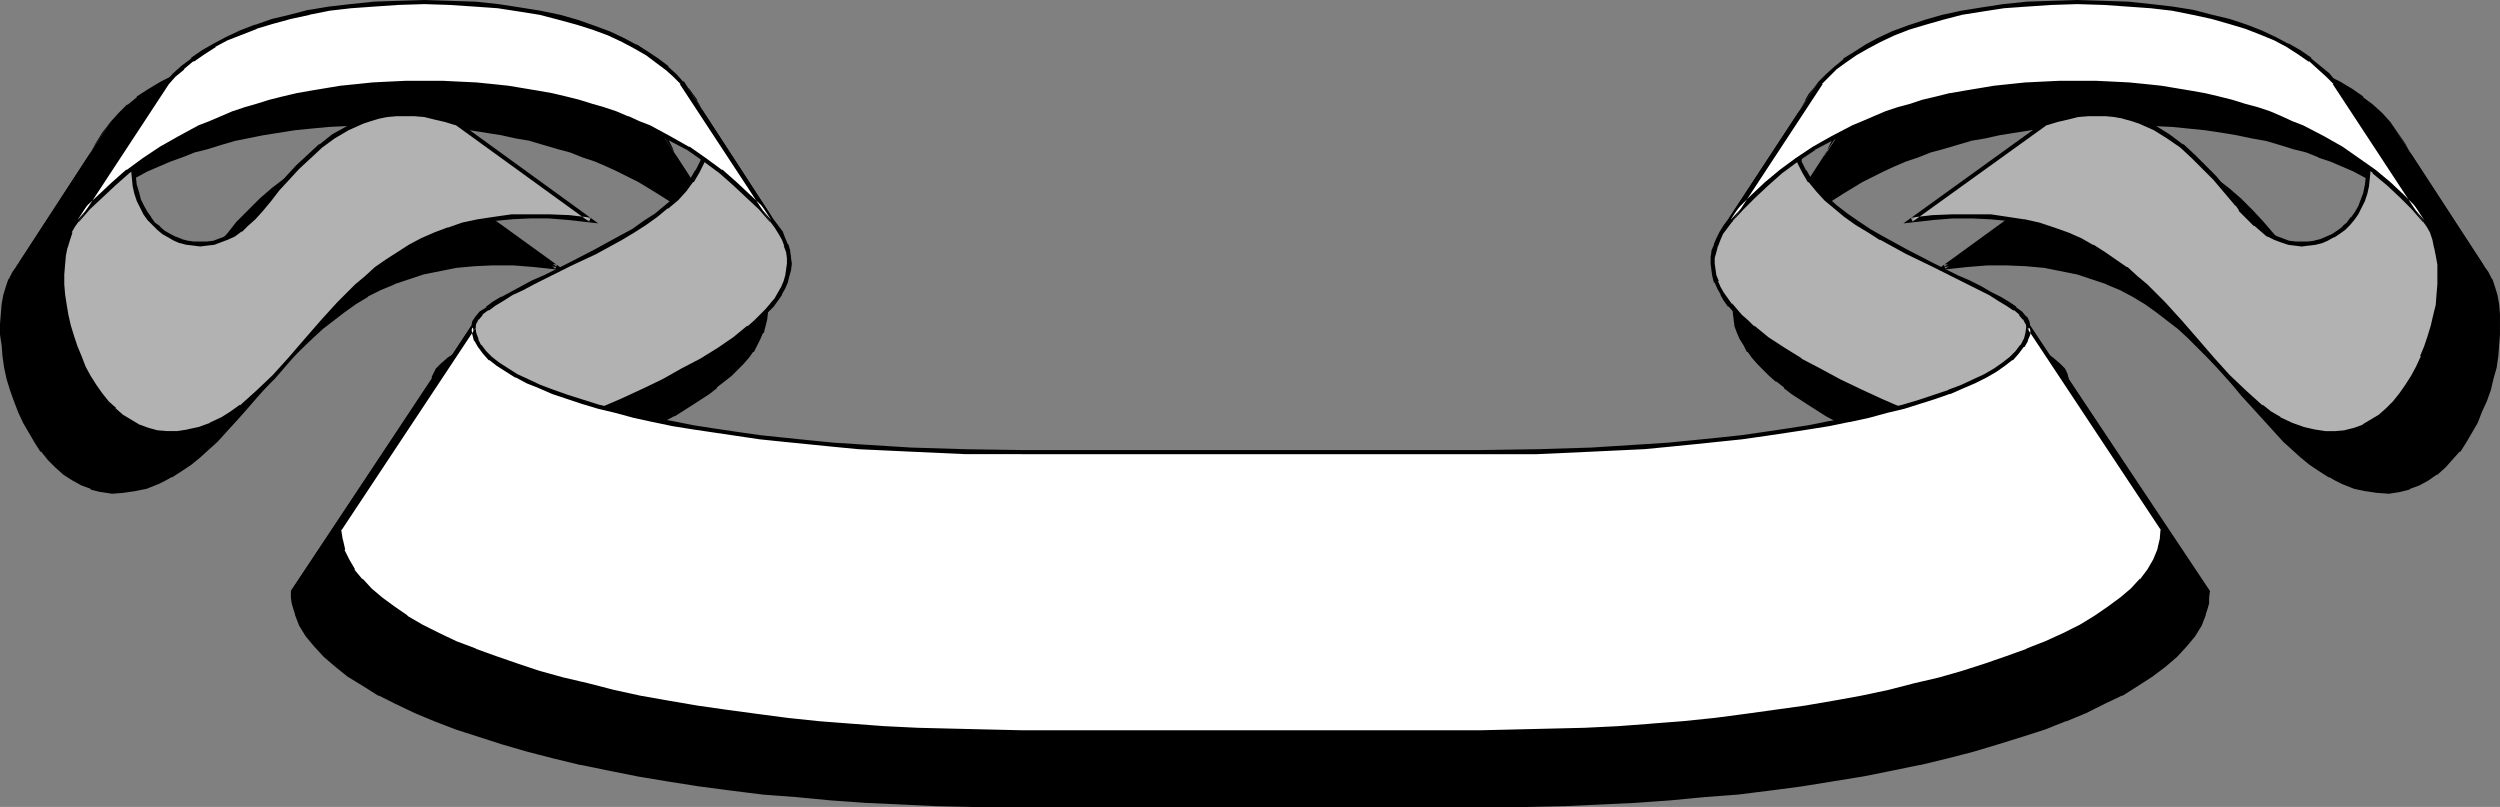 <?xml version="1.0" encoding="UTF-8" standalone="no"?>
<svg
   version="1.0"
   width="129.724mm"
   height="41.872mm"
   id="svg28"
   sodipodi:docname="Banner 083.wmf"
   xmlns:inkscape="http://www.inkscape.org/namespaces/inkscape"
   xmlns:sodipodi="http://sodipodi.sourceforge.net/DTD/sodipodi-0.dtd"
   xmlns="http://www.w3.org/2000/svg"
   xmlns:svg="http://www.w3.org/2000/svg">
  <rect width="100%" height="100%" fill="#808080" stroke="none"/>
  <sodipodi:namedview
     id="namedview28"
     pagecolor="#ffffff"
     bordercolor="#000000"
     borderopacity="0.25"
     inkscape:showpageshadow="2"
     inkscape:pageopacity="0.0"
     inkscape:pagecheckerboard="0"
     inkscape:deskcolor="#d1d1d1"
     inkscape:document-units="mm" />
  <defs
     id="defs1">
    <pattern
       id="WMFhbasepattern"
       patternUnits="userSpaceOnUse"
       width="6"
       height="6"
       x="0"
       y="0" />
  </defs>
  <path
     style="fill:#000000;fill-opacity:1;fill-rule:evenodd;stroke:none"
     d="m 486.739,52.375 0.808,1.132 0.808,1.293 0.485,1.455 0.485,1.778 0.323,1.778 0.162,1.778 0.162,1.94 v 2.101 l -0.162,2.101 -0.323,2.101 -0.323,2.263 -0.485,2.101 -0.646,2.263 -0.808,2.101 -0.808,2.101 -0.97,2.101 -0.97,1.94 -1.131,1.94 -1.293,1.617 -1.293,1.617 -1.454,1.455 -1.616,1.455 -1.616,1.132 -1.778,0.97 -1.778,0.647 -1.939,0.485 -2.101,0.323 h -2.101 l -2.262,-0.323 -2.262,-0.647 -2.424,-0.808 -1.293,-0.647 -1.131,-0.647 -1.939,-1.132 -1.778,-1.293 -1.778,-1.455 -1.778,-1.617 -1.616,-1.455 -1.616,-1.778 -3.394,-3.556 -3.232,-3.718 -3.232,-3.88 -3.555,-3.718 -3.717,-3.718 -1.939,-1.778 -2.101,-1.617 -2.262,-1.778 -2.262,-1.455 -2.262,-1.455 -2.586,-1.293 -2.747,-1.132 -2.747,-1.132 -3.07,-0.808 -3.07,-0.808 -3.394,-0.485 -3.555,-0.485 -3.717,-0.162 h -3.878 l -4.202,0.323 -4.363,0.485 27.634,-20.045 2.424,-0.647 2.101,-0.485 2.101,-0.485 2.101,-0.162 1.939,-0.162 1.778,0.162 1.778,0.162 1.778,0.323 1.778,0.485 1.616,0.647 1.616,0.485 1.454,0.808 1.454,0.808 1.454,0.97 2.586,1.94 2.424,2.101 2.262,2.263 2.101,2.263 1.939,2.263 1.939,2.101 1.616,1.94 0.808,0.97 0.646,0.808 0.808,0.808 0.646,0.647 1.293,0.97 1.454,0.97 1.293,0.647 1.454,0.647 1.454,0.485 1.293,0.162 h 1.454 1.293 l 1.293,-0.162 1.293,-0.323 1.131,-0.485 1.293,-0.647 1.131,-0.647 0.97,-0.808 1.131,-0.97 0.808,-1.132 0.808,-1.132 0.808,-1.293 0.485,-1.293 0.485,-1.455 0.485,-1.617 0.162,-1.617 0.162,-1.617 -0.162,-1.778 -0.162,-1.94 -0.485,-1.778 -0.485,-1.94 -0.808,-2.101 -0.97,-2.101 -0.97,-1.94 -1.454,-2.263 -1.454,-2.101 z"
     id="path1" />
  <path
     style="fill:#000000;fill-opacity:1;fill-rule:evenodd;stroke:none"
     d="m 486.415,52.699 0.808,1.132 v -0.162 l 0.808,1.293 h -0.162 l 0.646,1.455 0.485,1.617 v 0 l 0.323,1.778 0.162,1.778 v 0 1.94 2.101 0 l -0.162,1.94 -0.323,2.263 -0.323,2.101 v 0 l -0.485,2.101 -0.646,2.263 -0.646,2.101 v 0 l -0.808,2.101 -0.97,2.101 -0.97,1.94 v -0.162 l -1.131,1.94 -1.293,1.778 v -0.162 l -1.293,1.617 -1.454,1.617 -1.616,1.293 v -0.162 l -1.616,1.293 h 0.162 l -1.778,0.808 -1.778,0.808 v 0 l -1.939,0.485 v 0 l -1.939,0.162 v 0 h -2.101 v 0 l -2.101,-0.323 v 0 l -2.424,-0.485 h 0.162 l -2.424,-0.97 v 0 l -1.293,-0.485 -1.131,-0.647 v 0 l -1.778,-1.293 -1.939,-1.293 v 0.162 l -1.778,-1.455 h 0.162 l -1.778,-1.455 -1.616,-1.617 -1.778,-1.778 -3.232,-3.556 -3.232,-3.718 -3.232,-3.718 -3.555,-3.88 -3.717,-3.718 -1.939,-1.778 h -0.162 l -2.101,-1.617 v -0.162 l -2.101,-1.617 -2.262,-1.455 -2.424,-1.455 v 0 l -2.586,-1.293 -2.586,-1.293 h -0.162 l -2.909,-0.97 -2.909,-0.97 -3.232,-0.808 v 0 l -3.232,-0.485 -3.555,-0.323 h -0.162 l -3.717,-0.162 h -4.04 l -4.04,0.162 -4.363,0.485 0.323,0.808 27.634,-20.045 -0.162,0.162 2.262,-0.808 2.262,-0.485 h -0.162 l 2.101,-0.323 2.101,-0.162 v 0 l 1.939,-0.162 1.778,0.162 v 0 l 1.778,0.162 1.778,0.323 v 0 l 1.616,0.485 1.616,0.485 v 0 l 1.616,0.647 v 0 l 1.454,0.647 1.454,0.808 h -0.162 l 1.454,0.97 2.747,1.94 h -0.162 l 2.424,2.101 2.262,2.263 2.262,2.263 v -0.162 l 1.778,2.263 v 0.162 l 1.939,2.101 1.616,1.94 0.808,0.97 0.646,0.808 0.808,0.808 0.808,0.647 v 0 l 1.293,0.97 v 0.162 l 1.293,0.808 h 0.162 l 1.293,0.808 1.454,0.485 v 0.162 l 1.454,0.323 v 0 l 1.293,0.323 h 0.162 1.454 1.293 v 0 l 1.293,-0.162 h 0.162 l 1.293,-0.485 1.131,-0.323 0.162,-0.162 1.131,-0.647 h 0.162 l 0.97,-0.647 1.131,-0.808 v 0 l 1.131,-0.97 V 53.345 l 0.808,-0.97 v 0 l 0.808,-1.132 V 51.082 l 0.808,-1.293 0.646,-1.293 v -0.162 l 0.485,-1.455 0.323,-1.455 v 0 l 0.162,-1.617 0.162,-1.778 v 0 -1.778 -0.162 l -0.323,-1.778 -0.323,-1.94 v 0 l -0.485,-1.94 v 0 l -0.808,-2.101 h -0.162 l -0.808,-2.101 -1.131,-2.101 v 0 l -1.454,-2.101 -1.454,-2.101 -0.808,0.485 18.422,28.289 0.808,-0.485 -18.422,-28.289 -0.808,0.485 1.616,2.101 1.293,2.101 v 0 l 1.131,2.101 0.97,1.94 h -0.162 l 0.808,2.101 v 0 l 0.646,1.778 v 0 l 0.323,1.94 0.323,1.778 v 0 1.778 -0.162 l -0.162,1.778 -0.162,1.617 v -0.162 l -0.323,1.617 -0.485,1.455 v 0 l -0.646,1.293 -0.646,1.293 v 0 l -0.808,1.132 v 0 l -0.808,0.97 v 0 l -1.131,0.97 0.162,-0.162 -1.131,0.808 -0.97,0.808 v 0 l -1.293,0.647 0.162,-0.162 -1.293,0.485 -1.293,0.323 h 0.162 l -1.293,0.162 v 0 l -1.293,0.162 -1.454,-0.162 v 0 l -1.293,-0.162 v 0 l -1.293,-0.485 v 0.162 l -1.293,-0.647 -1.454,-0.647 v 0 l -1.293,-0.97 v 0 l -1.293,-0.97 v 0 l -0.646,-0.647 -0.808,-0.808 -0.646,-0.808 -0.808,-0.97 -1.616,-1.94 -1.939,-2.101 v 0 l -1.939,-2.263 v 0 l -2.101,-2.263 -2.262,-2.263 -2.424,-2.101 v 0 l -2.747,-2.101 -1.293,-0.808 h -0.162 l -1.454,-0.808 -1.454,-0.808 v 0 l -1.616,-0.647 v 0 l -1.616,-0.485 -1.778,-0.485 v 0 l -1.778,-0.323 -1.778,-0.162 h -0.162 l -1.778,-0.162 h -1.939 -0.162 l -1.939,0.323 -2.262,0.323 v 0 l -2.101,0.485 -2.424,0.808 -28.926,21.015 5.979,-0.647 4.04,-0.323 v 0 h 3.878 l 3.717,0.162 v 0 l 3.555,0.323 3.232,0.647 v 0 l 3.232,0.647 2.909,0.97 2.909,0.97 h -0.162 l 2.747,1.132 2.424,1.293 v 0 l 2.424,1.455 2.262,1.617 2.101,1.617 v 0 l 2.101,1.617 v 0 l 1.939,1.778 3.717,3.718 3.555,3.718 3.232,3.88 3.394,3.718 3.232,3.556 1.616,1.778 1.616,1.455 1.778,1.617 v 0 l 1.778,1.455 v 0 l 1.939,1.293 1.778,1.132 h 0.162 l 1.131,0.647 1.293,0.647 v 0 l 2.424,0.97 v 0 l 2.262,0.485 h 0.162 l 2.101,0.323 h 0.162 l 2.101,0.162 2.101,-0.323 v 0 l 1.939,-0.485 0.162,-0.162 1.778,-0.647 1.778,-0.97 v 0 l 1.616,-1.132 h 0.162 l 1.616,-1.455 1.293,-1.455 1.454,-1.617 h 0.162 l 1.131,-1.778 1.131,-1.94 v 0 l 1.131,-1.94 0.808,-2.101 0.97,-2.101 v 0 l 0.808,-2.263 0.485,-2.101 0.646,-2.263 v 0 l 0.323,-2.263 0.162,-2.101 0.162,-2.101 v 0 -2.101 -1.94 0 l -0.162,-1.94 -0.323,-1.778 v 0 l -0.485,-1.617 -0.485,-1.455 -0.162,-0.162 -0.646,-1.293 v 0 l -0.808,-1.132 z"
     id="path2" />
  <path
     style="fill:#000000;fill-opacity:1;fill-rule:evenodd;stroke:none"
     d="M 432.926,116.066 405.292,74.36 v -0.485 l -0.162,-0.485 -0.485,-0.808 -0.97,-0.97 -1.131,-0.97 -1.454,-0.97 -1.778,-1.132 -1.939,-1.132 -2.101,-1.132 -2.262,-0.97 -2.424,-1.293 -2.424,-1.132 -2.747,-1.293 -5.171,-2.748 -5.333,-2.748 -2.424,-1.617 -2.424,-1.455 -2.424,-1.617 -2.101,-1.778 -1.939,-1.778 -1.778,-1.778 -1.454,-1.778 -1.293,-1.94 -0.97,-2.101 -0.323,-0.97 -0.162,-0.97 -0.162,-1.132 -0.162,-1.132 v -1.132 l 0.162,-1.132 0.162,-1.132 0.323,-1.132 0.485,-1.132 0.485,-1.293 0.808,-1.132 0.808,-1.293 0.808,-1.293 1.131,-1.293 -18.422,28.289 -1.131,1.293 -0.808,1.293 -0.646,1.293 -0.485,1.293 -0.485,1.293 -0.162,1.293 v 1.293 l 0.162,1.132 0.162,1.293 0.485,1.293 0.485,1.132 0.646,1.293 0.646,1.132 0.97,1.132 1.131,1.293 0.97,1.132 1.293,1.132 1.293,1.132 1.454,1.132 1.454,1.132 3.394,2.263 3.555,2.263 3.878,2.101 4.04,2.101 4.202,2.101 4.363,1.94 9.05,3.88 9.211,3.718 4.525,1.778 4.363,1.778 4.363,1.778 4.202,1.778 3.878,1.455 3.717,1.617 3.394,1.617 3.07,1.455 1.454,0.808 1.293,0.647 1.131,0.808 1.131,0.647 0.97,0.808 0.808,0.647 0.808,0.647 z"
     id="path3" />
  <path
     style="fill:#000000;fill-opacity:1;fill-rule:evenodd;stroke:none"
     d="m 432.603,116.39 0.646,-0.485 -27.634,-41.706 0.162,0.162 -0.162,-0.485 v 0 l -0.162,-0.647 -0.485,-0.97 -0.97,-0.97 -1.131,-0.97 -0.162,-0.162 -1.454,-0.97 -1.778,-0.97 -1.778,-1.132 h -0.162 l -2.101,-1.132 -2.262,-1.132 -2.424,-1.132 -2.424,-1.293 -2.747,-1.132 -5.171,-2.748 -5.171,-2.748 v 0 l -2.586,-1.617 -2.424,-1.617 -2.262,-1.617 v 0.162 l -2.101,-1.778 v 0 l -1.939,-1.617 -1.778,-1.778 v 0 l -1.454,-1.94 v 0 l -1.293,-1.94 v 0 l -0.808,-1.94 v 0.162 L 358.267,39.12 357.944,38.15 v 0 l -0.162,-1.132 v 0.162 -1.132 -1.132 0.162 l 0.162,-1.132 0.162,-1.293 v 0.162 l 0.323,-1.132 0.485,-1.293 -0.162,0.162 0.646,-1.293 0.646,-1.132 v 0 l 0.808,-1.132 0.808,-1.293 v 0 l 1.131,-1.293 -0.808,-0.485 -18.261,28.289 v 0 l -0.97,1.293 h -0.162 l -0.808,1.293 v 0 l -0.646,1.293 -0.646,1.293 v 0.162 l -0.323,1.293 v 0 l -0.323,1.132 v 0.162 1.293 0 l 0.162,1.293 0.162,1.293 v 0 l 0.485,1.293 v 0 l 0.485,1.132 0.808,1.293 v 0 l 0.646,1.293 h 0.162 l 0.808,1.132 v 0 l 1.131,1.293 1.131,1.132 1.131,1.132 1.293,1.132 h 0.162 l 1.454,1.132 v 0.162 l 1.454,1.132 3.232,2.101 3.555,2.263 v 0 l 3.878,2.101 4.04,2.101 4.363,2.101 4.363,1.94 9.05,3.88 9.211,3.88 v 0 l 4.525,1.778 v 0 l 4.363,1.778 v 0 l 4.363,1.778 v -0.162 l 4.202,1.778 3.878,1.617 3.717,1.617 3.394,1.455 3.07,1.617 1.454,0.647 1.131,0.808 v 0 l 1.293,0.647 1.131,0.808 0.97,0.647 0.808,0.647 v 0 l 0.646,0.647 0.646,0.647 0.646,-0.647 -0.646,-0.647 -0.808,-0.647 v 0 l -0.808,-0.808 -0.97,-0.647 -1.131,-0.647 -1.293,-0.808 v 0 l -1.293,-0.647 -1.454,-0.808 -3.07,-1.455 -3.394,-1.617 -3.717,-1.617 -3.878,-1.617 -4.202,-1.617 v -0.162 l -4.202,-1.617 v 0 l -4.525,-1.778 v 0 l -4.525,-1.778 v 0 l -9.211,-3.718 -9.05,-3.88 -4.363,-2.101 -4.202,-2.101 -4.04,-1.94 -3.878,-2.263 v 0 l -3.555,-2.101 -3.232,-2.263 -1.454,-1.132 v 0.162 l -1.454,-1.293 v 0 l -1.293,-1.132 -1.293,-1.132 -1.131,-1.132 -0.97,-1.132 v 0 l -0.97,-1.132 h 0.162 l -0.808,-1.293 v 0.162 l -0.646,-1.293 -0.485,-1.132 v 0 l -0.323,-1.132 v 0 l -0.323,-1.293 -0.162,-1.293 v 0.162 l 0.162,-1.293 v 0 l 0.162,-1.132 v 0 l 0.323,-1.293 v 0 l 0.485,-1.293 0.646,-1.132 v 0 l 0.97,-1.293 h -0.162 l 1.131,-1.293 v 0 l 18.422,-28.289 -0.646,-0.485 -1.131,1.293 v 0 l -0.97,1.132 -0.808,1.293 v 0 l -0.646,1.293 -0.485,1.293 h -0.162 l -0.323,1.132 -0.323,1.132 v 0.162 l -0.323,1.132 v 1.132 0 1.132 1.132 0 l 0.162,1.132 v 0 l 0.323,1.132 0.323,0.97 v 0.162 l 0.97,1.94 v 0 l 1.131,1.94 h 0.162 l 1.454,1.94 v 0 l 1.778,1.778 1.939,1.778 v 0 l 2.262,1.778 v 0 l 2.262,1.617 2.424,1.617 2.586,1.455 v 0 l 5.171,2.91 5.333,2.586 2.586,1.293 2.586,1.132 2.424,1.293 2.262,1.132 2.101,1.132 v 0 l 1.778,0.97 1.778,1.132 1.454,0.97 v 0 l 1.131,0.97 0.97,0.97 -0.162,-0.162 0.646,0.97 -0.162,-0.162 0.162,0.485 v 0 0.485 l 27.795,41.868 0.646,-0.647 z"
     id="path4" />
  <path
     style="fill:#000000;fill-opacity:1;fill-rule:evenodd;stroke:none"
     d="m 362.468,24.086 1.454,-1.455 1.616,-1.617 1.939,-1.455 2.101,-1.455 2.424,-1.455 2.586,-1.455 2.909,-1.293 3.07,-1.132 3.555,-1.132 3.555,-0.97 3.878,-0.97 4.202,-0.647 4.525,-0.647 4.848,-0.485 5.01,-0.162 2.586,-0.162 h 2.747 2.586 2.747 l 2.586,0.162 2.424,0.162 4.686,0.485 4.525,0.485 4.202,0.808 3.878,0.808 3.555,0.97 3.394,1.132 3.232,1.132 2.747,1.293 2.747,1.293 2.424,1.455 2.101,1.617 1.939,1.455 1.616,1.617 1.616,1.617 18.261,28.289 -2.101,-2.425 -2.424,-2.586 -2.747,-2.425 -3.07,-2.586 -3.232,-2.425 -3.555,-2.263 -3.717,-2.263 -2.101,-1.132 -2.101,-0.97 -2.262,-0.97 -2.262,-0.97 -2.262,-0.97 -2.586,-0.808 -2.424,-0.808 -2.747,-0.808 -2.747,-0.647 -2.747,-0.647 -2.909,-0.647 -3.07,-0.485 -3.07,-0.323 -3.232,-0.485 -3.394,-0.323 -3.394,-0.162 -3.555,-0.162 h -3.555 -3.717 l -3.555,0.162 -3.394,0.162 -3.232,0.323 -3.394,0.485 -3.07,0.323 -2.909,0.485 -3.07,0.647 -2.747,0.647 -2.747,0.647 -2.586,0.808 -2.586,0.808 -2.424,0.808 -2.424,0.97 -2.262,0.97 -2.262,0.97 -2.101,0.97 -1.939,1.132 -3.878,2.263 -3.555,2.263 -3.232,2.425 -2.909,2.586 -2.747,2.425 -2.424,2.586 -2.262,2.425 z"
     id="path5" />
  <path
     style="fill:#000000;fill-opacity:1;fill-rule:evenodd;stroke:none"
     d="m 362.792,24.409 v 0 l 1.454,-1.455 1.616,-1.617 v 0 l 1.778,-1.455 v 0 l 2.262,-1.455 2.262,-1.455 v 0 l 2.586,-1.455 2.909,-1.293 v 0.162 l 3.07,-1.293 v 0 l 3.394,-1.132 3.717,-0.97 3.878,-0.808 v 0 l 4.202,-0.808 4.363,-0.647 4.848,-0.323 v 0 l 5.01,-0.323 2.586,-0.162 h 5.333 l 2.747,0.162 2.586,0.162 h -0.162 l 2.424,0.162 4.848,0.323 4.525,0.647 4.04,0.647 4.04,0.97 h -0.162 l 3.717,0.97 3.394,1.132 3.07,1.132 v -0.162 l 2.747,1.293 2.747,1.455 h -0.162 l 2.424,1.455 2.101,1.455 v -0.162 l 1.939,1.617 v 0 l 1.616,1.617 1.616,1.617 h -0.162 l 18.422,28.289 0.646,-0.647 -2.101,-2.425 -2.424,-2.586 -2.909,-2.425 v 0 l -2.909,-2.586 v 0 l -3.232,-2.425 -3.555,-2.263 -3.878,-2.263 v 0 l -2.101,-1.132 -2.101,-0.97 -2.262,-0.97 -2.262,-0.97 v -0.162 l -2.262,-0.97 h -0.162 l -2.424,-0.808 -2.424,-0.808 -2.747,-0.647 -2.747,-0.808 v 0 l -2.909,-0.647 -2.909,-0.485 -2.909,-0.485 -3.232,-0.485 -3.232,-0.323 -3.232,-0.323 h -0.162 l -3.394,-0.162 -3.555,-0.162 -3.555,-0.162 -3.717,0.162 -3.555,0.162 -3.394,0.162 v 0 l -3.394,0.323 -3.232,0.323 -3.07,0.485 -3.07,0.485 -2.909,0.485 -2.747,0.647 h -0.162 l -2.747,0.808 -2.586,0.647 -2.586,0.808 -2.424,0.808 v 0 l -2.424,0.97 v 0.162 l -2.262,0.97 -2.262,0.97 -2.101,0.97 -2.101,1.132 v 0 l -3.717,2.263 -3.555,2.263 -3.394,2.425 v 0 l -2.909,2.586 v 0 l -2.747,2.425 -2.424,2.586 -2.262,2.425 0.646,0.647 18.422,-28.289 -0.646,-0.485 -18.422,28.289 0.646,0.485 2.101,-2.586 2.586,-2.425 2.747,-2.586 h -0.162 L 354.55,42.676 v 0.162 l 3.394,-2.586 3.555,-2.263 3.717,-2.263 v 0 l 1.939,-0.97 2.262,-1.132 2.101,-0.97 2.262,-0.97 v 0 l 2.424,-0.808 v 0 l 2.424,-0.97 2.424,-0.647 2.747,-0.808 2.747,-0.808 h -0.162 l 2.909,-0.485 2.909,-0.647 3.07,-0.485 3.07,-0.485 3.232,-0.323 3.232,-0.323 v 0 l 3.394,-0.162 3.555,-0.162 h 3.717 3.555 l 3.555,0.162 3.394,0.162 v 0 l 3.232,0.323 3.232,0.323 3.232,0.485 2.909,0.485 3.07,0.647 2.747,0.485 v 0 l 2.747,0.808 2.586,0.808 2.586,0.647 2.424,0.97 h -0.162 l 2.424,0.808 v 0 l 2.262,0.97 2.262,0.97 2.101,1.132 2.101,0.97 h -0.162 l 3.878,2.263 3.555,2.263 3.232,2.586 V 42.676 l 2.909,2.425 v 0 l 2.747,2.586 2.424,2.425 2.262,2.586 0.646,-0.485 -18.422,-28.289 -1.616,-1.778 -1.778,-1.617 v 0 l -1.939,-1.455 v -0.162 l -2.101,-1.455 -2.424,-1.455 v 0 l -2.586,-1.293 -2.909,-1.293 -0.162,-0.162 -3.07,-1.132 -3.394,-1.132 -3.555,-0.97 h -0.162 l -3.878,-0.808 -4.202,-0.808 -4.363,-0.485 -4.848,-0.485 -2.424,-0.162 v 0 h -2.586 l -2.747,-0.162 h -5.333 l -2.586,0.162 -5.01,0.162 h -0.162 l -4.686,0.485 -4.525,0.647 -4.202,0.647 h -0.162 l -3.878,0.97 -3.555,0.97 -3.394,1.132 h -0.162 l -3.07,1.293 v 0 l -2.909,1.293 -2.586,1.455 h -0.162 l -2.262,1.293 -2.262,1.455 v 0.162 l -1.939,1.455 v 0 l -1.616,1.617 -1.454,1.617 z"
     id="path6" />
  <path
     style="fill:#000000;fill-opacity:1;fill-rule:evenodd;stroke:none"
     d="m 3.555,52.375 -0.808,1.132 -0.646,1.293 -0.646,1.455 -0.485,1.778 -0.162,1.778 -0.323,1.778 v 1.94 2.101 l 0.162,2.101 0.323,2.101 0.323,2.263 0.485,2.101 0.646,2.263 0.646,2.101 0.97,2.101 0.808,2.101 1.131,1.94 1.131,1.94 1.293,1.617 1.293,1.617 1.454,1.455 1.616,1.455 1.616,1.132 1.778,0.97 1.778,0.647 1.939,0.485 2.101,0.323 h 2.101 l 2.262,-0.323 2.262,-0.647 2.424,-0.808 1.131,-0.647 1.293,-0.647 1.939,-1.132 1.778,-1.293 1.778,-1.455 1.778,-1.617 1.616,-1.455 1.616,-1.778 3.232,-3.556 3.232,-3.718 3.394,-3.88 3.555,-3.718 3.717,-3.718 1.939,-1.778 2.101,-1.617 2.101,-1.778 2.262,-1.455 2.424,-1.455 2.586,-1.293 2.586,-1.132 2.909,-1.132 2.909,-0.808 3.232,-0.808 3.394,-0.485 3.555,-0.485 3.555,-0.162 h 4.04 l 4.04,0.323 4.525,0.485 -27.795,-20.045 -2.262,-0.647 -2.101,-0.485 -2.101,-0.485 -2.101,-0.162 -1.939,-0.162 -1.939,0.162 -1.778,0.162 -1.778,0.323 -1.616,0.485 -1.616,0.647 -1.616,0.485 -1.454,0.808 -1.454,0.808 -1.454,0.97 -2.586,1.94 -2.424,2.101 -2.262,2.263 -2.262,2.263 -1.778,2.263 -1.939,2.101 -1.616,1.94 -0.808,0.97 -0.808,0.808 -0.646,0.808 -0.808,0.647 -1.293,0.97 -1.293,0.97 -1.454,0.647 -1.293,0.647 -1.454,0.485 -1.293,0.162 h -1.454 -1.293 l -1.293,-0.162 -1.293,-0.323 -1.293,-0.485 -1.131,-0.647 -1.131,-0.647 -0.97,-0.808 -1.131,-0.97 -0.808,-1.132 -0.808,-1.132 -0.808,-1.293 -0.646,-1.293 -0.485,-1.455 -0.323,-1.617 -0.162,-1.617 -0.162,-1.617 0.162,-1.778 0.162,-1.94 0.323,-1.778 0.646,-1.94 0.808,-2.101 0.808,-2.101 1.131,-1.94 1.454,-2.263 1.454,-2.101 z"
     id="path7" />
  <path
     style="fill:#000000;fill-opacity:1;fill-rule:evenodd;stroke:none"
     d="M 3.232,52.214 2.424,53.345 v 0 L 1.778,54.638 1.616,54.8 1.131,56.255 0.646,57.871 v 0 l -0.323,1.778 -0.162,1.94 v 0 L 0,63.529 v 2.101 l 0.323,2.101 0.162,2.101 0.323,2.263 v 0 l 0.485,2.263 0.646,2.101 0.808,2.263 v 0 l 0.808,2.101 0.97,2.101 1.131,1.94 v 0 l 1.131,1.94 1.131,1.778 h 0.162 l 1.293,1.617 1.454,1.455 1.616,1.455 v 0 l 1.778,1.132 v 0 l 1.778,0.97 1.778,0.647 v 0.162 l 1.939,0.485 h 0.162 l 2.101,0.323 2.101,-0.162 v 0 l 2.262,-0.323 v 0 l 2.424,-0.485 v 0 l 2.424,-0.97 v 0 l 1.293,-0.647 1.131,-0.647 h 0.162 l 1.778,-1.132 1.939,-1.293 v 0 l 1.778,-1.455 v 0 l 1.778,-1.617 1.616,-1.455 1.616,-1.778 3.232,-3.556 3.232,-3.718 3.394,-3.88 3.394,-3.718 3.878,-3.718 1.939,-1.778 v 0 l 2.101,-1.617 v 0 l 2.101,-1.617 2.262,-1.617 2.424,-1.455 h -0.162 l 2.586,-1.293 2.747,-1.132 h -0.162 l 2.909,-0.97 2.909,-0.97 3.232,-0.647 v 0 l 3.232,-0.647 3.555,-0.323 v 0 l 3.555,-0.162 h 4.04 v 0 l 4.04,0.323 5.979,0.647 L 81.608,32.007 79.346,31.199 77.245,30.714 h -0.162 l -2.101,-0.323 -1.939,-0.323 h -0.162 -1.939 l -1.939,0.162 v 0 l -1.778,0.162 -1.778,0.323 v 0 l -1.778,0.485 -1.616,0.485 v 0 l -1.616,0.647 v 0 l -1.616,0.808 -1.293,0.808 h -0.162 l -1.293,0.808 -2.747,2.101 v 0 l -2.424,2.101 -2.262,2.263 -2.262,2.263 v 0 l -1.778,2.263 v 0 l -1.939,2.101 -1.616,1.94 -0.808,0.97 -0.646,0.808 -0.808,0.808 -0.808,0.647 h 0.162 l -1.293,0.97 v 0 l -1.293,0.97 v 0 l -1.454,0.647 -1.293,0.647 v -0.162 l -1.293,0.485 v 0 l -1.293,0.162 v 0 l -1.454,0.162 -1.293,-0.162 v 0 l -1.293,-0.162 h 0.162 l -1.293,-0.323 -1.293,-0.485 0.162,0.162 -1.293,-0.647 v 0 l -1.131,-0.808 -0.97,-0.808 v 0.162 l -0.97,-0.97 v 0 l -0.808,-0.97 v 0 L 17.938,50.759 v 0 l -0.646,-1.293 -0.646,-1.293 v 0 l -0.485,-1.455 -0.323,-1.617 v 0.162 l -0.162,-1.617 -0.162,-1.778 v 0.162 -1.778 0 l 0.323,-1.778 0.323,-1.94 v 0 l 0.646,-1.778 v 0 l 0.646,-2.101 v 0 l 0.97,-1.94 1.131,-2.101 v 0 L 20.846,26.511 22.301,24.409 21.654,23.925 3.232,52.214 4.04,52.699 22.301,24.409 l -0.646,-0.485 -1.616,2.101 -1.293,2.101 v 0 l -1.131,2.101 -0.808,2.101 h -0.162 l -0.808,2.101 v 0 l -0.485,1.94 v 0 l -0.323,1.94 -0.323,1.778 v 0.162 1.778 0 1.778 l 0.323,1.617 v 0 l 0.323,1.455 0.485,1.455 v 0.162 l 0.646,1.293 0.808,1.293 v 0.162 l 0.646,1.132 h 0.162 l 0.808,0.97 v 0.162 l 1.131,0.97 v 0 l 0.97,0.808 1.131,0.647 h 0.162 l 1.131,0.647 0.162,0.162 1.131,0.323 1.293,0.485 h 0.162 l 1.293,0.162 v 0 h 1.293 1.454 v 0 l 1.454,-0.323 v 0 l 1.454,-0.323 v -0.162 l 1.293,-0.485 1.454,-0.808 h 0.162 l 1.293,-0.808 v -0.162 l 1.293,-0.97 v 0 l 0.808,-0.647 0.646,-0.808 0.808,-0.808 0.808,-0.97 1.616,-1.94 1.778,-2.101 v -0.162 l 1.939,-2.263 v 0.162 l 2.262,-2.263 2.262,-2.263 2.424,-2.101 h -0.162 l 2.747,-1.94 1.293,-0.97 v 0 l 1.454,-0.808 1.454,-0.647 v 0 l 1.616,-0.647 v 0 l 1.616,-0.485 1.616,-0.485 v 0 l 1.778,-0.323 1.778,-0.162 h -0.162 l 1.939,-0.162 1.939,0.162 v 0 l 1.939,0.162 2.262,0.323 h -0.162 l 2.262,0.485 2.262,0.808 -0.162,-0.162 27.634,20.045 0.323,-0.808 -4.363,-0.485 -4.202,-0.162 v 0 h -4.04 l -3.555,0.162 h -0.162 l -3.555,0.323 -3.232,0.485 h -0.162 l -3.07,0.808 -3.07,0.97 -2.747,0.97 h -0.162 l -2.586,1.293 -2.586,1.293 v 0 l -2.424,1.455 -2.262,1.455 -2.101,1.617 v 0.162 l -2.101,1.617 h -0.162 l -1.939,1.778 -3.717,3.718 -3.555,3.88 -3.232,3.718 -3.394,3.718 -3.232,3.556 -1.616,1.778 -1.616,1.617 -1.778,1.455 h 0.162 l -1.778,1.455 v -0.162 l -1.939,1.293 -1.778,1.293 v 0 l -1.293,0.647 -1.131,0.485 v 0 l -2.424,0.97 v 0 l -2.262,0.485 v 0 l -2.101,0.323 v 0 h -2.101 v 0 l -1.939,-0.162 v 0 L 18.099,95.213 v 0 l -1.778,-0.808 -1.778,-0.808 h 0.162 l -1.778,-1.293 0.162,0.162 -1.616,-1.293 -1.454,-1.617 -1.454,-1.617 0.162,0.162 -1.293,-1.778 -1.131,-1.94 v 0.162 L 5.333,82.604 4.363,80.503 3.555,78.401 v 0 L 2.747,76.3 2.262,74.037 1.778,71.935 v 0 L 1.293,69.834 1.131,67.571 0.97,65.631 v 0 -2.101 -1.94 0 L 1.131,59.811 1.454,58.033 v 0 L 1.939,56.417 2.586,54.962 H 2.424 l 0.808,-1.293 v 0.162 l 0.808,-1.132 z"
     id="path8" />
  <path
     style="fill:#000000;fill-opacity:1;fill-rule:evenodd;stroke:none"
     d="M 57.53,116.066 85.163,74.36 v -0.485 l 0.162,-0.485 0.485,-0.808 0.97,-0.97 1.131,-0.97 1.454,-0.97 1.778,-1.132 1.939,-1.132 2.101,-1.132 2.262,-0.97 2.424,-1.293 2.424,-1.132 2.747,-1.293 5.171,-2.748 5.171,-2.748 2.586,-1.617 2.424,-1.455 2.424,-1.617 2.101,-1.778 1.939,-1.778 1.778,-1.778 1.454,-1.778 1.293,-1.94 0.808,-2.101 0.485,-0.97 0.162,-0.97 0.162,-1.132 0.162,-1.132 v -1.132 l -0.162,-1.132 -0.323,-1.132 -0.323,-1.132 -0.323,-1.132 -0.646,-1.293 -0.646,-1.132 -0.808,-1.293 -0.808,-1.293 -1.131,-1.293 18.422,28.289 0.97,1.293 0.97,1.293 0.646,1.293 0.485,1.293 0.485,1.293 0.162,1.293 v 1.293 l -0.162,1.132 -0.162,1.293 -0.485,1.293 -0.485,1.132 -0.646,1.293 -0.808,1.132 -0.808,1.132 -1.131,1.293 -1.131,1.132 -1.131,1.132 -1.454,1.132 -1.293,1.132 -1.454,1.132 -3.394,2.263 -3.555,2.263 -3.878,2.101 -4.04,2.101 -4.202,2.101 -4.363,1.94 -9.05,3.88 -9.211,3.718 -4.525,1.778 -4.525,1.778 -4.202,1.778 -4.202,1.778 -3.878,1.455 -3.717,1.617 -3.394,1.617 -3.07,1.455 -1.454,0.808 -1.293,0.647 -1.131,0.808 -1.131,0.647 -0.97,0.808 -0.97,0.647 -0.808,0.647 z"
     id="path9" />
  <path
     style="fill:#000000;fill-opacity:1;fill-rule:evenodd;stroke:none"
     d="m 57.206,115.743 0.646,0.647 27.634,-41.868 0.162,-0.485 v 0 l 0.162,-0.485 -0.162,0.162 0.646,-0.97 -0.162,0.162 0.97,-0.97 1.131,-0.97 v 0 l 1.454,-0.97 1.616,-1.132 1.939,-0.97 v 0 l 2.101,-1.132 2.262,-1.132 2.424,-1.293 2.424,-1.132 2.747,-1.293 5.171,-2.586 5.333,-2.91 v 0 l 2.424,-1.455 2.586,-1.617 2.262,-1.617 v 0 l 2.101,-1.778 h 0.162 l 1.939,-1.778 1.616,-1.778 v 0 l 1.616,-1.94 v 0 l 1.293,-1.94 v 0 l 0.97,-1.94 V 40.413 l 0.323,-0.97 0.323,-1.132 v 0 l 0.162,-1.132 v 0 -1.132 -1.132 -1.132 l -0.323,-1.132 v -0.162 l -0.323,-1.132 -0.485,-1.132 v 0 l -0.485,-1.293 -0.646,-1.293 v 0 l -0.808,-1.293 -0.97,-1.132 v 0 l -1.131,-1.293 -0.646,0.485 18.422,28.289 v 0 l 0.97,1.293 v 0 l 0.808,1.293 v 0 l 0.808,1.132 0.485,1.293 v 0 l 0.323,1.293 v 0 l 0.162,1.132 v 0 1.293 -0.162 1.293 l -0.323,1.293 v 0 l -0.485,1.132 h 0.162 l -0.485,1.132 -0.646,1.293 v -0.162 l -0.808,1.293 v 0 l -0.808,1.132 v 0 l -1.131,1.132 -0.97,1.132 -1.293,1.132 -1.293,1.132 v 0 l -1.454,1.293 v -0.162 l -1.454,1.132 -3.232,2.263 -3.555,2.101 v 0 l -3.878,2.263 -4.04,1.94 -4.202,2.101 -4.363,2.101 -9.05,3.88 -9.211,3.718 v 0 l -4.525,1.778 v 0 l -4.525,1.778 v 0 l -4.363,1.617 v 0.162 l -4.04,1.617 -3.878,1.617 -3.717,1.617 -3.394,1.617 -3.07,1.455 -1.454,0.808 -1.293,0.647 v 0 l -1.293,0.808 -1.131,0.647 -0.97,0.647 -0.808,0.808 v 0 l -0.808,0.647 -0.646,0.647 0.646,0.647 0.485,-0.647 0.808,-0.647 v 0 l 0.808,-0.647 0.97,-0.647 1.131,-0.808 1.293,-0.647 h -0.162 l 1.293,-0.808 1.454,-0.647 3.07,-1.617 3.394,-1.455 3.717,-1.617 3.878,-1.617 4.202,-1.778 v 0.162 l 4.363,-1.778 v 0 l 4.363,-1.778 v 0 l 4.525,-1.778 v 0 l 9.211,-3.88 9.05,-3.88 4.363,-1.94 4.202,-2.101 4.04,-2.101 3.878,-2.101 h 0.162 l 3.555,-2.263 3.232,-2.101 1.454,-1.132 v -0.162 l 1.454,-1.132 v 0 l 1.454,-1.132 1.131,-1.132 1.131,-1.132 1.131,-1.293 v 0 l 0.808,-1.132 h 0.162 l 0.646,-1.293 v 0 l 0.646,-1.293 0.485,-1.132 h 0.162 l 0.323,-1.293 v 0 l 0.323,-1.293 0.162,-1.293 v 0 l -0.162,-1.293 v -0.162 l -0.162,-1.132 v 0 l -0.323,-1.293 v -0.162 l -0.646,-1.293 -0.646,-1.293 v 0 l -0.808,-1.293 h -0.162 l -0.97,-1.293 v 0 l -18.422,-28.289 -0.646,0.485 1.131,1.293 h -0.162 l 0.97,1.293 0.808,1.132 v 0 l 0.646,1.132 0.646,1.293 -0.162,-0.162 0.485,1.293 0.323,1.132 v -0.162 l 0.162,1.293 0.162,1.132 v -0.162 1.132 1.132 -0.162 l -0.323,1.132 v 0 l -0.162,0.97 -0.323,1.132 v -0.162 l -0.97,1.94 v 0 l -1.131,1.94 v 0 l -1.454,1.94 v 0 l -1.778,1.778 -1.939,1.617 v 0 l -2.101,1.778 v -0.162 l -2.262,1.617 -2.586,1.617 -2.424,1.617 v 0 l -5.171,2.748 -5.333,2.748 -2.586,1.132 -2.424,1.293 -2.424,1.132 -2.262,1.132 -2.262,1.132 v 0 l -1.939,1.132 -1.616,0.97 -1.454,0.97 -0.162,0.162 -1.131,0.97 -0.97,0.97 -0.485,0.97 -0.323,0.647 v 0 0.485 -0.162 l -27.634,41.706 0.808,0.485 z"
     id="path10" />
  <path
     style="fill:#000000;fill-opacity:1;fill-rule:evenodd;stroke:none"
     d="m 197.96,100.224 -5.818,-0.162 h -5.656 l -5.656,-0.162 -11.15,-0.485 -5.333,-0.485 -5.171,-0.323 -5.171,-0.485 -5.01,-0.485 -4.848,-0.647 -4.686,-0.647 -4.525,-0.647 -4.525,-0.647 -4.202,-0.808 -4.202,-0.808 -3.878,-0.808 -3.717,-0.97 -3.555,-0.808 -3.232,-0.97 -3.232,-0.97 -2.909,-1.132 L 98.737,86.646 96.313,85.514 94.051,84.382 91.95,83.251 90.173,81.958 88.718,80.826 87.426,79.533 86.456,78.24 85.81,76.946 85.163,75.653 V 74.36 L 57.53,116.066 v 1.132 l 0.162,0.97 0.162,1.132 0.323,1.132 0.97,2.101 1.293,1.94 1.454,2.101 1.939,1.94 2.101,1.94 2.586,1.94 2.747,1.778 3.232,1.778 3.394,1.778 3.555,1.617 3.878,1.778 4.202,1.617 4.363,1.455 4.686,1.455 4.848,1.293 5.171,1.293 5.333,1.293 5.494,1.132 5.656,1.132 5.979,0.97 5.979,0.97 6.302,0.808 6.302,0.808 6.626,0.647 6.626,0.485 6.787,0.485 6.949,0.323 6.949,0.323 7.11,0.162 h 7.272 94.536 7.11 l 7.272,-0.162 6.949,-0.323 6.949,-0.323 6.787,-0.485 6.626,-0.485 6.626,-0.647 6.302,-0.808 6.302,-0.808 5.979,-0.97 5.818,-0.97 5.818,-1.132 5.494,-1.132 5.333,-1.293 5.01,-1.293 5.01,-1.293 4.525,-1.455 4.525,-1.455 4.202,-1.617 3.878,-1.778 3.555,-1.617 3.394,-1.778 3.07,-1.778 2.909,-1.778 2.424,-1.94 2.262,-1.94 1.939,-1.94 1.454,-2.101 1.293,-1.94 0.97,-2.101 0.162,-1.132 0.323,-1.132 0.162,-0.97 v -1.132 l -27.634,-41.706 -0.162,1.293 -0.485,1.293 -0.646,1.293 -0.97,1.293 -1.293,1.293 -1.454,1.132 -1.778,1.293 -2.101,1.132 -2.262,1.132 -2.424,1.132 -2.747,1.132 -2.909,1.132 -3.232,0.97 -3.232,0.97 -3.555,0.808 -3.717,0.97 -4.04,0.808 -4.04,0.808 -4.363,0.808 -4.363,0.647 -4.525,0.647 -4.686,0.647 -4.848,0.647 -5.171,0.485 -5.01,0.485 -5.333,0.323 -5.333,0.485 -10.989,0.485 -5.656,0.162 h -5.656 l -5.818,0.162 z"
     id="path11" />
  <path
     style="fill:#000000;fill-opacity:1;fill-rule:evenodd;stroke:none"
     d="m 197.96,99.739 -11.474,-0.162 -5.656,-0.162 -11.15,-0.485 -5.333,-0.323 -5.171,-0.485 v 0 l -5.01,-0.485 -5.01,-0.485 -4.848,-0.485 -4.848,-0.647 -4.525,-0.647 -4.363,-0.647 -4.363,-0.808 -4.04,-0.808 -4.04,-0.97 h 0.162 l -3.717,-0.808 -3.555,-0.97 -3.394,-0.97 -3.07,-0.97 -2.909,-1.132 v 0.162 l -2.747,-1.132 -2.424,-1.132 -2.262,-1.132 -2.101,-1.132 h 0.162 l -1.778,-1.293 v 0.162 L 88.88,80.503 h 0.162 l -1.293,-1.293 v 0.162 l -0.97,-1.293 v 0 l -0.646,-1.293 v 0.162 l -0.485,-1.293 v 0 L 85.486,73.228 57.045,115.905 v 1.293 0 l 0.162,1.132 v 0 l 0.323,1.132 0.323,0.97 v 0.162 l 0.808,2.101 1.293,2.101 1.616,1.94 v 0 l 1.939,2.101 2.262,1.94 v 0 l 2.424,1.94 2.909,1.778 3.07,1.94 h 0.162 l 3.232,1.617 3.717,1.778 3.878,1.617 v 0 l 4.202,1.617 4.525,1.455 4.525,1.455 5.01,1.455 5.01,1.293 5.333,1.293 h 0.162 l 5.494,1.132 5.656,1.132 5.818,0.97 6.141,0.97 6.141,0.808 6.464,0.808 6.464,0.485 6.787,0.647 6.787,0.485 v 0 l 6.949,0.323 6.949,0.323 7.11,0.162 h 7.272 94.536 7.11 l 7.272,-0.162 6.949,-0.323 6.949,-0.323 v 0 l 6.787,-0.485 6.787,-0.647 6.464,-0.485 6.464,-0.808 6.141,-0.808 5.979,-0.97 5.979,-0.97 5.656,-1.132 5.494,-1.132 h 0.162 l 5.333,-1.293 5.01,-1.293 4.848,-1.455 4.686,-1.455 4.525,-1.455 4.04,-1.617 h 0.162 l 3.878,-1.617 3.555,-1.778 3.394,-1.617 h 0.162 l 3.07,-1.94 2.747,-1.778 2.586,-1.94 v 0 l 2.262,-1.94 1.939,-2.101 v 0 l 1.616,-1.94 1.293,-2.101 0.808,-2.101 v -0.162 l 0.323,-0.97 0.323,-1.132 v 0 -1.132 0 l 0.162,-1.293 -28.442,-42.676 -0.162,2.425 v 0 l -0.485,1.293 v -0.162 l -0.646,1.293 v 0 l -0.97,1.293 v -0.162 l -1.293,1.293 h 0.162 l -1.616,1.293 v -0.162 l -1.778,1.293 v 0 l -1.939,1.132 -2.262,1.132 -2.424,1.132 -2.747,1.132 v -0.162 l -2.909,1.132 -3.07,0.97 -3.394,0.97 -3.555,0.97 -3.717,0.808 v 0 l -3.878,0.97 -4.04,0.808 -4.363,0.808 -4.363,0.647 -4.686,0.647 -4.686,0.647 -4.848,0.485 -5.01,0.485 -5.01,0.485 v 0 l -5.333,0.485 -5.333,0.323 -10.989,0.485 -5.656,0.162 -11.474,0.162 h -94.536 v 0.808 h 94.536 11.474 l 5.656,-0.323 10.989,-0.485 5.333,-0.323 5.333,-0.323 v 0 l 5.171,-0.485 5.01,-0.485 4.848,-0.647 4.686,-0.647 4.686,-0.647 4.363,-0.647 4.202,-0.808 4.202,-0.808 3.878,-0.808 v 0 l 3.878,-0.97 3.555,-0.97 3.232,-0.97 3.232,-0.97 2.909,-0.97 v -0.162 l 2.747,-0.97 2.424,-1.132 2.262,-1.132 2.101,-1.293 v 0 l 1.778,-1.132 v -0.162 l 1.616,-1.132 v 0 l 1.293,-1.293 v 0 l 0.97,-1.293 v -0.162 l 0.808,-1.132 v -0.162 l 0.485,-1.293 0.162,-1.455 -0.808,0.323 27.634,41.706 -0.162,-0.323 v 1.132 0 l -0.162,0.97 v 0 l -0.162,0.97 -0.323,1.132 v -0.162 l -0.808,2.101 v 0 l -1.293,1.94 -1.454,2.101 v 0 l -1.939,1.94 -2.101,1.94 v -0.162 l -2.586,1.94 -2.747,1.94 -3.07,1.778 v 0 l -3.394,1.778 -3.555,1.617 -4.04,1.617 h 0.162 l -4.202,1.617 -4.363,1.455 -4.686,1.455 -4.848,1.455 -5.171,1.293 -5.333,1.132 v 0 l -5.494,1.293 -5.656,0.97 -5.818,1.132 -6.141,0.808 -6.141,0.808 -6.464,0.808 -6.464,0.647 -6.787,0.485 -6.787,0.647 h 0.162 l -6.949,0.323 -6.949,0.162 -7.272,0.162 -7.11,0.162 h -94.536 l -7.272,-0.162 -7.11,-0.162 -6.949,-0.162 -6.949,-0.323 v 0 l -6.787,-0.647 -6.626,-0.485 -6.626,-0.647 -6.302,-0.808 -6.141,-0.808 -6.141,-0.808 -5.818,-1.132 -5.818,-0.97 -5.494,-1.293 h 0.162 l -5.333,-1.132 -5.171,-1.293 -4.848,-1.455 -4.686,-1.455 -4.363,-1.455 -4.202,-1.617 v 0 l -3.878,-1.617 -3.555,-1.617 -3.394,-1.778 v 0 l -3.07,-1.778 -2.909,-1.94 -2.424,-1.94 v 0.162 l -2.101,-1.94 -1.939,-1.94 v 0 l -1.454,-2.101 -1.293,-1.94 v 0 l -0.808,-2.101 v 0.162 l -0.323,-1.132 -0.323,-0.97 v 0 -0.97 0 l -0.162,-1.132 v 0.323 l 27.634,-41.706 -0.808,-0.323 0.162,1.455 0.485,1.293 v 0.162 l 0.646,1.132 v 0.162 l 0.97,1.293 h 0.162 l 1.293,1.293 v 0 l 1.616,1.132 v 0.162 l 1.778,1.132 v 0 l 2.101,1.293 2.262,1.132 2.424,1.132 2.747,0.97 v 0.162 l 2.909,0.97 3.232,0.97 3.232,0.97 3.555,0.97 3.717,0.97 h 0.162 l 3.878,0.808 4.04,0.808 4.363,0.808 4.363,0.647 4.686,0.647 4.686,0.647 4.848,0.647 5.01,0.485 5.01,0.485 h 0.162 l 5.171,0.323 5.333,0.323 11.15,0.485 5.656,0.323 h 11.474 z"
     id="path12" />
  <path
     style="fill:#000000;fill-opacity:1;fill-rule:evenodd;stroke:none"
     d="m 127.987,24.086 -1.454,-1.455 -1.616,-1.617 -1.939,-1.455 -2.101,-1.455 -2.424,-1.455 -2.586,-1.455 -2.909,-1.293 -3.07,-1.132 -3.555,-1.132 -3.555,-0.97 L 98.899,9.699 94.536,9.053 90.173,8.406 85.325,7.921 80.315,7.759 77.73,7.598 h -2.747 -2.747 -2.586 l -2.586,0.162 -2.424,0.162 -4.848,0.485 -4.363,0.485 -4.202,0.808 -3.878,0.808 -3.717,0.97 -3.232,1.132 -3.232,1.132 -2.909,1.293 -2.586,1.293 -2.424,1.455 -2.101,1.617 -1.939,1.455 -1.616,1.617 -1.616,1.617 -18.422,28.289 2.262,-2.425 2.586,-2.586 2.586,-2.425 2.909,-2.586 3.394,-2.425 3.555,-2.263 3.717,-2.263 2.101,-1.132 2.101,-0.97 2.101,-0.97 2.424,-0.97 2.262,-0.97 2.424,-0.808 2.586,-0.808 2.747,-0.808 2.586,-0.647 5.818,-1.293 3.07,-0.485 3.07,-0.323 3.232,-0.485 3.394,-0.323 3.394,-0.162 3.555,-0.162 h 3.555 3.717 l 3.555,0.162 3.394,0.162 3.232,0.323 3.232,0.485 3.232,0.323 2.909,0.485 2.909,0.647 2.909,0.647 2.747,0.647 2.586,0.808 2.586,0.808 2.424,0.808 2.424,0.97 2.262,0.97 2.101,0.97 2.262,0.97 1.939,1.132 3.878,2.263 3.555,2.263 3.232,2.425 2.909,2.586 2.747,2.425 2.424,2.586 2.262,2.425 z"
     id="path13" />
  <path
     style="fill:#000000;fill-opacity:1;fill-rule:evenodd;stroke:none"
     d="m 128.31,23.925 -1.454,-1.617 -1.616,-1.617 h -0.162 l -1.778,-1.455 V 19.075 l -2.262,-1.455 -2.262,-1.293 h -0.162 l -2.586,-1.455 -2.909,-1.293 v 0 l -3.07,-1.293 h -0.162 l -3.394,-1.132 -3.555,-0.97 -4.04,-0.97 v 0 L 94.697,8.568 90.173,7.921 85.486,7.436 h -0.162 L 80.315,7.274 77.73,7.113 h -5.494 l -2.586,0.162 h -2.586 v 0 l -2.424,0.162 -4.848,0.485 -4.525,0.485 -4.04,0.808 -4.04,0.808 v 0 l -3.555,0.97 -3.394,1.132 -3.232,1.132 v 0.162 l -2.909,1.293 -2.586,1.293 v 0 l -2.424,1.455 -2.262,1.455 v 0.162 l -1.778,1.455 h -0.162 L 23.27,22.146 21.654,23.925 3.232,52.214 3.878,52.699 6.141,50.112 8.565,47.687 11.312,45.101 v 0 l 2.909,-2.425 v 0.162 l 3.232,-2.586 3.555,-2.263 3.878,-2.263 v 0 l 1.939,-0.97 2.101,-1.132 2.262,-0.97 2.262,-0.97 v 0 l 2.262,-0.808 v 0 l 2.424,-0.97 2.586,-0.647 2.586,-0.808 2.747,-0.808 v 0 l 5.656,-1.132 3.07,-0.485 3.07,-0.485 3.232,-0.323 3.394,-0.323 v 0 l 3.394,-0.162 3.555,-0.162 h 3.555 3.717 l 3.555,0.162 3.394,0.162 h -0.162 l 3.394,0.323 3.232,0.323 3.07,0.485 3.07,0.485 2.909,0.647 2.909,0.485 h -0.162 l 2.747,0.808 2.747,0.808 2.424,0.647 2.424,0.97 v 0 l 2.424,0.808 v 0 l 2.262,0.97 2.101,0.97 2.262,1.132 1.939,0.97 v 0 l 3.717,2.263 3.555,2.263 3.232,2.586 V 42.676 l 3.07,2.425 h -0.162 l 2.747,2.586 2.424,2.425 2.262,2.586 0.646,-0.485 -18.422,-28.289 -0.646,0.485 18.422,28.289 0.646,-0.647 -2.262,-2.425 -2.424,-2.586 -2.747,-2.425 v 0 l -3.07,-2.586 v 0 l -3.232,-2.425 -3.555,-2.263 -3.717,-2.263 h -0.162 l -1.939,-1.132 -2.101,-0.97 -2.262,-0.97 -2.262,-0.97 v -0.162 l -2.424,-0.97 v 0 l -2.424,-0.808 -2.586,-0.808 -2.586,-0.647 -2.747,-0.808 h -0.162 L 101.323,26.188 98.414,25.703 95.344,25.218 92.273,24.733 89.041,24.409 85.648,24.086 v 0 l -3.394,-0.162 -3.555,-0.162 -3.717,-0.162 -3.555,0.162 -3.555,0.162 -3.394,0.162 h -0.162 l -3.232,0.323 -3.232,0.323 -3.232,0.485 -2.909,0.485 -5.818,1.132 v 0 l -2.747,0.808 -2.586,0.647 -2.586,0.808 -2.424,0.808 h -0.162 l -2.262,0.97 v 0.162 l -2.424,0.97 -2.101,0.97 -2.101,0.97 -2.101,1.132 v 0 l -3.878,2.263 -3.555,2.263 -3.232,2.425 v 0 l -2.909,2.586 h -0.162 L 8.08,47.041 5.494,49.627 3.232,52.052 4.04,52.699 22.301,24.409 v 0 l 1.616,-1.617 1.616,-1.617 v 0 l 1.939,-1.617 v 0.162 l 2.101,-1.455 2.424,-1.455 h -0.162 l 2.586,-1.455 2.909,-1.293 v 0.162 l 3.07,-1.132 3.394,-1.132 3.717,-0.97 h -0.162 l 3.878,-0.97 4.202,-0.647 4.525,-0.647 4.686,-0.323 2.586,-0.162 h -0.162 L 69.65,8.083 72.235,7.921 h 5.494 l 2.586,0.162 5.01,0.323 v 0 l 4.686,0.323 4.525,0.647 4.202,0.808 v 0 l 3.878,0.808 3.717,0.97 3.394,1.132 h -0.162 l 3.232,1.293 v -0.162 l 2.909,1.293 2.586,1.455 h -0.162 l 2.424,1.455 2.262,1.455 v 0 l 1.778,1.455 v 0 l 1.616,1.617 1.454,1.455 v 0 z"
     id="path14" />
  <path
     style="fill:#b2b2b2;fill-opacity:1;fill-rule:evenodd;stroke:none"
     d="m 475.427,43.161 0.808,1.132 0.646,1.132 0.485,1.455 0.485,1.617 0.323,1.617 0.162,1.778 0.162,1.94 -0.162,1.94 v 1.94 l -0.323,2.101 -0.323,2.101 -0.485,2.101 -0.646,2.101 -0.646,1.94 -0.808,2.101 -0.808,1.94 -1.131,1.778 -1.131,1.778 -1.131,1.778 -1.293,1.617 -1.293,1.293 -1.616,1.293 -1.454,1.132 -1.778,0.808 -1.778,0.647 -1.778,0.647 -1.939,0.162 h -1.939 l -2.262,-0.323 -2.101,-0.485 -2.262,-0.97 -2.424,-1.132 -1.778,-1.132 -1.778,-1.293 -1.616,-1.293 -1.616,-1.455 -3.232,-3.071 -3.07,-3.556 -3.07,-3.395 -3.232,-3.718 -3.232,-3.718 -3.555,-3.395 -1.939,-1.617 -1.939,-1.778 -2.101,-1.455 -2.262,-1.455 -2.262,-1.455 -2.424,-1.132 -2.586,-1.132 -2.586,-1.132 -2.909,-0.808 -2.909,-0.647 -3.232,-0.647 -3.394,-0.323 -3.555,-0.162 h -3.717 l -4.04,0.323 -4.04,0.485 26.341,-19.075 2.101,-0.647 2.101,-0.485 1.939,-0.323 2.101,-0.323 h 1.778 1.778 l 1.778,0.323 1.616,0.323 1.616,0.323 1.616,0.647 1.454,0.485 1.454,0.808 2.747,1.455 2.586,1.94 2.262,2.101 2.101,2.101 2.101,2.101 1.778,2.101 1.778,2.101 0.808,0.97 0.646,0.97 1.616,1.617 1.293,1.455 1.293,0.97 1.293,0.808 1.293,0.647 1.293,0.647 1.293,0.323 1.293,0.162 1.454,0.162 h 1.131 l 1.293,-0.162 1.293,-0.323 1.131,-0.485 1.131,-0.647 1.131,-0.647 0.97,-0.808 0.97,-0.97 0.808,-0.97 0.808,-0.97 0.646,-1.293 0.646,-1.293 0.323,-1.455 0.485,-1.455 0.162,-1.455 v -1.617 -1.617 l -0.162,-1.778 -0.485,-1.778 -0.485,-1.94 -0.646,-1.94 -0.97,-1.94 -0.97,-1.94 -1.293,-2.101 -1.616,-1.94 z"
     id="path15" />
  <path
     style="fill:#000000;fill-opacity:1;fill-rule:evenodd;stroke:none"
     d="m 475.103,43.323 0.808,1.132 v 0 l 0.646,1.132 v 0 l 0.485,1.455 0.323,1.617 v -0.162 l 0.323,1.617 0.323,1.778 v 0 1.94 1.94 l -0.162,1.94 v 0 l -0.162,2.101 -0.485,1.94 v 0 l -0.485,2.101 -0.646,2.101 -0.646,1.94 v 0 l -0.808,1.94 h 0.162 l -0.97,2.101 -0.97,1.778 v 0 l -1.131,1.778 -1.131,1.617 v 0 l -1.293,1.617 v 0 l -1.293,1.293 v 0 l -1.454,1.293 v 0 l -1.616,0.97 v 0 l -1.616,0.97 h 0.162 l -1.778,0.647 -1.939,0.485 h 0.162 l -1.939,0.162 v 0 h -1.939 v 0 l -2.101,-0.323 v 0 l -2.101,-0.485 -2.262,-0.808 v 0 l -2.424,-1.132 h 0.162 l -1.939,-1.132 -1.616,-1.293 v 0.162 l -1.616,-1.455 v 0 l -1.616,-1.455 -3.232,-3.071 -3.07,-3.395 -3.07,-3.556 -3.232,-3.718 -3.232,-3.556 -3.555,-3.556 -1.939,-1.617 -1.939,-1.778 h -0.162 l -2.101,-1.455 -2.101,-1.455 -2.262,-1.455 h -0.162 l -2.262,-1.293 -2.586,-1.132 v 0 l -2.747,-0.97 v 0 l -2.909,-0.97 -2.909,-0.647 h -0.162 l -3.232,-0.485 -3.232,-0.485 h -0.162 -3.555 -3.717 l -4.04,0.162 v 0 l -4.202,0.485 0.323,0.808 26.502,-19.075 -0.162,0.162 2.101,-0.647 2.101,-0.485 v 0 l 1.939,-0.485 1.939,-0.162 v 0 h 1.778 1.778 v 0 l 1.616,0.162 1.778,0.323 h -0.162 l 1.778,0.485 1.454,0.485 v 0 l 1.454,0.647 1.454,0.647 v 0 l 2.586,1.617 2.586,1.778 v 0 l 2.262,2.101 2.101,2.101 2.101,2.101 1.778,2.101 v 0 l 1.778,2.101 v 0 l 0.808,0.97 v -0.162 l 0.646,0.97 v 0.162 l 1.616,1.617 1.293,1.293 h 0.162 l 1.293,1.132 v 0 l 1.131,0.97 h 0.162 l 1.293,0.647 v 0 l 1.293,0.485 1.454,0.485 v 0 l 1.293,0.162 1.293,0.162 h 0.162 l 1.131,-0.162 h 0.162 l 1.293,-0.162 v 0 l 1.293,-0.323 v 0 l 1.131,-0.485 1.131,-0.647 h 0.162 l 0.97,-0.647 1.131,-0.808 v 0 l 0.97,-0.97 0.808,-0.97 v 0 l 0.808,-1.132 v 0 l 0.646,-1.293 0.646,-1.293 v 0 l 0.485,-1.455 0.323,-1.455 v 0 l 0.162,-1.617 0.162,-1.617 v 0 -1.617 -0.162 l -0.323,-1.778 -0.323,-1.778 v 0 l -0.646,-1.94 -0.646,-1.94 v 0 l -0.97,-1.94 -0.97,-1.94 v -0.162 l -1.293,-1.94 -1.454,-2.101 -0.808,0.485 17.614,26.834 0.808,-0.485 -17.614,-26.834 -0.808,0.485 1.454,2.101 1.293,1.94 v 0 l 1.131,1.94 0.808,1.94 v 0 l 0.646,1.94 0.646,1.778 v 0 l 0.323,1.778 0.162,1.778 v 0 l 0.162,1.617 v 0 l -0.162,1.455 -0.162,1.617 v -0.162 l -0.323,1.617 -0.485,1.293 v 0 l -0.485,1.293 -0.646,1.132 v 0 l -0.808,1.132 v -0.162 l -0.808,1.132 -0.97,0.808 h 0.162 l -1.131,0.808 -0.97,0.647 v 0 l -1.131,0.485 -1.131,0.485 v 0 l -1.293,0.323 h 0.162 l -1.293,0.162 v 0 h -1.131 v 0 h -1.293 l -1.293,-0.162 v 0 l -1.293,-0.485 -1.293,-0.485 v 0 l -1.293,-0.647 v 0 l -1.131,-0.808 v 0 l -1.293,-0.97 v 0 l -1.293,-1.455 -1.616,-1.617 v 0 l -0.646,-0.97 v 0 l -0.808,-0.97 v 0.162 l -1.778,-2.101 v 0 l -1.778,-2.263 -2.101,-2.101 -2.101,-2.101 -2.262,-2.101 h -0.162 l -2.586,-1.94 -2.586,-1.617 h -0.162 l -1.454,-0.647 -1.454,-0.647 v 0 l -1.616,-0.485 -1.616,-0.485 h -0.162 l -1.616,-0.323 -1.616,-0.162 h -0.162 l -1.778,-0.162 -1.778,0.162 h -0.162 l -1.939,0.162 -1.939,0.323 h -0.162 l -1.939,0.485 -2.262,0.808 -27.795,20.045 5.818,-0.647 h -0.162 l 4.04,-0.323 h 3.717 l 3.555,0.162 v 0 l 3.394,0.323 3.07,0.485 v 0 l 3.07,0.808 2.747,0.808 v 0 l 2.586,0.97 v 0 l 2.586,1.132 2.424,1.293 v 0 l 2.262,1.293 2.101,1.455 2.101,1.617 v -0.162 l 1.939,1.778 1.939,1.617 3.555,3.395 3.232,3.718 3.232,3.556 3.07,3.556 3.07,3.556 3.232,3.071 1.616,1.455 h 0.162 l 1.616,1.293 v 0.162 l 1.616,1.132 1.939,1.132 v 0 l 2.424,1.293 v 0 l 2.262,0.808 2.262,0.647 v 0 l 2.101,0.323 h 0.162 1.939 0.162 l 1.778,-0.323 h 0.162 l 1.778,-0.485 1.778,-0.647 v 0 l 1.778,-0.97 v 0 l 1.616,-1.132 v 0 l 1.454,-1.293 v 0 l 1.454,-1.455 v 0 l 1.293,-1.617 h 0.162 l 1.131,-1.617 1.131,-1.778 v -0.162 l 0.97,-1.778 0.808,-1.94 h 0.162 l 0.808,-2.101 v 0 l 0.646,-2.101 0.646,-2.101 0.485,-1.94 v -0.162 l 0.323,-2.101 0.162,-2.101 v 0 l 0.162,-1.94 0.162,-1.94 -0.162,-1.94 v 0 l -0.162,-1.778 -0.323,-1.778 v 0 l -0.485,-1.617 -0.485,-1.293 v -0.162 l -0.646,-1.132 v -0.162 l -0.808,-1.132 z"
     id="path16" />
  <path
     style="fill:#b2b2b2;fill-opacity:1;fill-rule:evenodd;stroke:none"
     d="m 424.2,103.942 -26.341,-39.766 -0.162,-0.808 -0.646,-0.97 -0.808,-0.97 -1.131,-0.97 -1.454,-0.97 -1.454,-0.97 -1.939,-0.97 -1.939,-1.132 -2.262,-0.97 -2.262,-1.132 -4.848,-2.425 -5.01,-2.425 -5.01,-2.91 -2.424,-1.293 -2.262,-1.455 -2.262,-1.617 -2.101,-1.617 -1.778,-1.617 -1.616,-1.778 -1.454,-1.778 -1.131,-1.778 -0.97,-1.94 -0.646,-1.94 -0.162,-1.132 V 27.643 26.673 l 0.162,-1.132 0.162,-1.132 0.323,-0.97 0.485,-1.293 0.485,-1.132 0.646,-1.132 0.808,-1.132 0.808,-1.293 0.97,-1.132 -17.614,26.834 -0.97,1.293 -0.808,1.132 -0.646,1.293 -0.485,1.293 -0.323,1.132 -0.162,1.293 -0.162,1.132 0.162,1.293 0.323,1.132 0.323,1.132 0.485,1.132 0.646,1.132 0.646,1.132 0.97,1.132 0.97,1.132 1.131,1.132 1.131,1.132 1.131,1.132 2.909,2.101 3.07,2.101 3.394,2.101 3.717,2.101 3.878,1.94 4.04,1.94 4.202,1.94 8.565,3.718 8.726,3.556 4.363,1.778 4.202,1.617 4.202,1.617 3.878,1.617 3.717,1.617 3.555,1.617 3.232,1.455 2.909,1.455 2.586,1.293 1.131,0.808 1.131,0.647 0.97,0.647 0.808,0.647 0.646,0.647 z"
     id="path17" />
  <path
     style="fill:#000000;fill-opacity:1;fill-rule:evenodd;stroke:none"
     d="M 426.947,107.175 398.182,63.853 v 0.162 l -0.162,-0.97 -0.485,-0.97 h -0.162 l -0.808,-0.97 -1.131,-0.808 v -0.162 l -1.454,-0.97 -1.616,-0.97 v 0 l -1.939,-0.97 -1.939,-1.132 -2.262,-1.132 -2.262,-0.97 -4.848,-2.425 -5.01,-2.586 -5.01,-2.748 v 0 l -2.262,-1.293 -2.424,-1.617 -2.101,-1.455 v 0 l -2.101,-1.617 v 0 l -1.778,-1.617 -1.616,-1.778 v 0.162 l -1.454,-1.778 v 0 l -1.131,-1.94 v 0.162 l -0.97,-1.94 h 0.162 l -0.646,-1.94 v 0.162 l -0.162,-1.132 v 0 -0.97 -0.97 -1.132 0.162 l 0.323,-1.132 0.323,-1.132 0.323,-1.132 v 0 l 0.485,-1.132 0.646,-1.132 v 0 l 0.808,-1.132 0.808,-1.132 v 0 l 0.97,-1.293 -0.646,-0.485 -17.614,26.834 -0.97,1.293 -0.808,1.293 v 0 l -0.646,1.293 -0.485,1.132 v 0.162 l -0.485,1.132 v 0.162 l -0.162,1.132 v 0.162 1.132 0 l 0.162,1.293 0.162,1.132 v 0 l 0.323,1.293 h 0.162 l 0.485,1.132 0.646,1.132 v 0.162 l 0.646,1.132 0.808,1.132 h 0.162 l 0.97,1.132 1.131,1.132 1.131,1.132 1.131,0.97 0.162,0.162 2.747,2.101 3.232,2.101 3.232,2.101 h 0.162 l 3.717,2.101 3.878,1.94 4.04,1.94 4.202,2.101 8.565,3.556 8.726,3.718 v 0 l 4.363,1.778 4.202,1.617 v -0.162 l 4.202,1.778 3.878,1.617 3.717,1.455 3.555,1.617 3.232,1.455 2.909,1.455 2.586,1.293 v 0 l 1.131,0.808 0.97,0.647 0.97,0.647 0.808,0.647 v 0 l 4.363,4.203 -2.424,-3.556 -1.293,-1.293 -0.162,-0.162 -0.808,-0.647 -0.97,-0.485 -0.97,-0.808 -1.131,-0.647 h -0.162 l -2.586,-1.455 -2.909,-1.455 -3.232,-1.455 -3.555,-1.455 -3.717,-1.617 -3.878,-1.617 -4.202,-1.617 v 0 l -4.202,-1.778 -4.363,-1.617 v 0 l -8.726,-3.556 -8.565,-3.718 -4.202,-1.94 -4.04,-1.94 -3.878,-2.101 -3.717,-1.94 h 0.162 l -3.394,-2.101 -3.232,-2.101 -2.747,-2.263 v 0.162 l -1.131,-1.132 -1.293,-1.132 -0.97,-1.132 -0.97,-1.132 v 0.162 l -0.808,-1.132 -0.808,-1.132 v 0 l -0.646,-1.132 -0.485,-1.132 h 0.162 l -0.485,-1.132 v 0 l -0.162,-1.132 -0.162,-1.132 v 0 -1.132 0 l 0.323,-1.132 v 0 l 0.323,-1.293 v 0.162 l 0.485,-1.293 0.485,-1.132 v 0 l 0.97,-1.293 0.97,-1.293 17.614,-26.834 -0.808,-0.485 -0.97,1.293 v 0 l -0.97,1.132 -0.646,1.132 v 0.162 l -0.646,1.132 -0.646,1.132 v 0.162 l -0.485,1.132 -0.162,1.132 -0.323,0.97 V 26.673 l -0.162,0.97 0.162,0.97 v 0.162 l 0.162,0.97 v 0.162 l 0.485,1.94 0.97,1.94 v 0 l 1.131,1.94 h 0.162 l 1.454,1.778 v 0 l 1.616,1.778 1.939,1.617 v 0 l 1.939,1.617 v 0 l 2.262,1.617 2.424,1.455 2.262,1.455 h 0.162 l 5.01,2.748 5.01,2.425 4.848,2.425 2.262,1.132 2.262,1.132 1.939,0.97 1.778,1.132 v 0 l 1.616,0.97 1.454,0.97 v -0.162 l 1.131,0.97 h -0.162 l 0.808,0.97 v -0.162 l 0.485,0.97 v -0.162 l 0.323,0.97 26.341,39.766 0.646,-0.485 z"
     id="path18" />
  <path
     style="fill:#ffffff;fill-opacity:1;fill-rule:evenodd;stroke:none"
     d="m 356.974,16.327 1.454,-1.617 1.454,-1.455 1.778,-1.293 2.101,-1.455 2.262,-1.455 2.586,-1.293 2.747,-1.132 2.909,-1.132 3.232,-1.132 3.555,-0.97 3.717,-0.808 4.04,-0.808 4.202,-0.485 4.525,-0.485 4.848,-0.323 h 5.01 5.171 l 4.686,0.323 4.525,0.323 4.363,0.647 3.878,0.647 3.717,0.808 3.555,0.97 3.232,0.97 2.909,1.293 2.747,1.132 2.424,1.293 2.262,1.293 2.101,1.617 1.939,1.455 1.616,1.455 1.293,1.617 17.614,26.834 -2.101,-2.425 -2.262,-2.263 -2.586,-2.425 -2.909,-2.425 -3.07,-2.263 -3.394,-2.263 -3.555,-2.101 -4.04,-1.94 -2.101,-0.97 -2.101,-0.97 -2.262,-0.808 -2.424,-0.808 -2.424,-0.808 -2.424,-0.647 -2.747,-0.647 -2.586,-0.647 -2.747,-0.647 -2.909,-0.485 -2.909,-0.323 -3.07,-0.485 -3.232,-0.162 -3.232,-0.162 -3.394,-0.162 h -3.555 -3.394 l -3.394,0.162 -3.232,0.162 -3.232,0.162 -3.07,0.485 -2.909,0.323 -2.909,0.485 -2.747,0.647 -2.747,0.647 -2.586,0.647 -2.586,0.647 -2.262,0.808 -2.424,0.808 -2.262,0.808 -2.101,0.97 -2.101,0.97 -4.04,1.94 -3.717,2.101 -3.232,2.263 -3.232,2.263 -2.747,2.425 -2.586,2.425 -2.262,2.263 -2.262,2.425 z"
     id="path19" />
  <path
     style="fill:#000000;fill-opacity:1;fill-rule:evenodd;stroke:none"
     d="m 357.459,16.489 h -0.162 l 1.454,-1.455 1.454,-1.455 v 0 l 1.778,-1.293 v 0 l 2.101,-1.455 2.262,-1.293 v 0 l 2.424,-1.293 2.747,-1.293 v 0 l 2.909,-1.132 v 0 l 3.232,-0.97 3.394,-0.97 3.717,-0.97 v 0 l 4.04,-0.647 4.202,-0.647 4.525,-0.323 v 0 l 4.848,-0.323 5.01,-0.162 5.171,0.162 4.686,0.323 v 0 l 4.525,0.323 4.202,0.485 4.04,0.808 v 0 l 3.717,0.808 3.394,0.97 3.232,0.97 v 0 l 2.909,1.132 v 0 l 2.747,1.132 2.424,1.293 v 0 l 2.262,1.455 2.101,1.455 v -0.162 l 1.778,1.617 v 0 l 1.616,1.455 1.454,1.455 h -0.162 l 17.614,26.834 0.646,-0.485 -2.101,-2.425 -2.262,-2.263 -2.586,-2.425 -2.909,-2.425 v 0 l -3.232,-2.263 -3.232,-2.263 v 0 l -3.717,-2.101 -4.04,-2.101 -2.101,-0.808 -2.101,-0.97 v 0 l -2.262,-0.97 -2.424,-0.808 -2.424,-0.647 -2.586,-0.808 -2.586,-0.647 -2.747,-0.647 v 0 l -2.747,-0.485 -2.909,-0.485 -2.909,-0.485 -3.07,-0.323 -3.232,-0.323 v 0 l -3.232,-0.162 -3.394,-0.162 h -3.555 -3.394 l -3.394,0.162 -3.232,0.162 h -0.162 l -3.07,0.323 -3.07,0.323 -2.909,0.485 -2.909,0.485 -2.747,0.485 h -0.162 l -2.586,0.647 -2.747,0.647 -2.424,0.808 -2.424,0.647 -2.424,0.808 -2.262,0.97 v 0 l -2.262,0.97 -1.939,0.808 -4.04,2.101 -3.717,2.101 v 0 l -3.394,2.263 -3.07,2.263 v 0 l -2.909,2.425 -2.586,2.425 -2.262,2.263 -2.101,2.425 0.646,0.485 17.614,-26.834 -0.808,-0.485 -17.614,26.834 0.646,0.647 2.262,-2.425 2.262,-2.263 2.586,-2.425 2.747,-2.425 v 0 l 3.07,-2.263 3.394,-2.263 h -0.162 l 3.717,-1.94 4.04,-2.101 2.101,-0.97 2.101,-0.808 v 0 l 2.262,-0.808 2.262,-0.97 2.424,-0.647 2.586,-0.808 2.586,-0.647 2.747,-0.647 h -0.162 l 2.747,-0.485 2.909,-0.485 3.07,-0.485 2.909,-0.323 3.232,-0.162 v 0 l 3.232,-0.323 h 3.394 l 3.394,-0.162 3.555,0.162 h 3.394 l 3.232,0.323 v 0 l 3.07,0.162 3.07,0.323 2.909,0.485 2.909,0.485 2.747,0.485 v 0 l 2.747,0.647 2.586,0.647 2.424,0.808 2.424,0.647 2.424,0.97 2.262,0.808 v 0 l 2.101,0.808 2.101,0.97 4.04,2.101 3.555,1.94 v 0 l 3.232,2.263 3.232,2.263 h -0.162 l 2.909,2.425 2.586,2.425 2.262,2.263 2.101,2.425 0.808,-0.647 -17.614,-26.834 h -0.162 l -1.293,-1.617 -1.778,-1.455 v 0 l -1.778,-1.455 v -0.162 l -2.101,-1.455 -2.262,-1.293 h -0.162 l -2.424,-1.293 -2.747,-1.293 v 0 l -2.909,-1.132 v 0 l -3.394,-1.132 -3.394,-0.808 -3.717,-0.97 v 0 l -4.04,-0.647 -4.202,-0.485 -4.525,-0.485 h -0.162 L 412.564,0.162 407.393,0 l -5.01,0.162 -4.848,0.162 v 0 l -4.686,0.485 -4.202,0.647 -4.04,0.647 v 0 l -3.717,0.808 -3.394,0.97 -3.394,1.132 v 0 l -3.07,1.132 v 0 l -2.747,1.293 -2.424,1.293 v 0 l -2.262,1.455 -2.101,1.293 v 0.162 l -1.778,1.455 v 0 l -1.616,1.455 -1.454,1.455 v 0 z"
     id="path20" />
  <path
     style="fill:#b2b2b2;fill-opacity:1;fill-rule:evenodd;stroke:none"
     d="m 15.19,43.161 -0.808,1.132 -0.646,1.132 -0.485,1.455 -0.485,1.617 -0.323,1.617 -0.162,1.778 -0.162,1.94 0.162,1.94 0.162,1.94 0.162,2.101 0.485,2.101 0.323,2.101 0.646,2.101 0.646,1.94 0.808,2.101 0.97,1.94 0.97,1.778 1.131,1.778 1.131,1.778 1.293,1.617 1.454,1.293 1.454,1.293 1.616,1.132 1.616,0.808 1.778,0.647 1.778,0.647 1.939,0.162 h 2.101 l 2.101,-0.323 2.262,-0.485 2.262,-0.97 2.262,-1.132 1.778,-1.132 1.778,-1.293 1.778,-1.293 1.616,-1.455 3.232,-3.071 3.07,-3.556 3.07,-3.395 3.232,-3.718 3.232,-3.718 3.555,-3.395 1.939,-1.617 1.939,-1.778 1.939,-1.455 2.262,-1.455 2.262,-1.455 2.424,-1.132 2.586,-1.132 2.747,-1.132 2.747,-0.808 3.07,-0.647 3.07,-0.647 3.394,-0.323 3.555,-0.162 h 3.717 l 4.04,0.323 4.202,0.485 -26.341,-19.075 -2.262,-0.647 -2.101,-0.485 -1.939,-0.323 -1.939,-0.323 H 79.346 77.568 l -1.616,0.323 -1.778,0.323 -1.616,0.323 -1.454,0.647 -1.616,0.485 -1.293,0.808 -2.747,1.455 -2.586,1.94 -2.262,2.101 -2.262,2.101 -1.939,2.101 -1.939,2.101 -1.616,2.101 -1.616,1.94 -1.454,1.617 -1.454,1.455 -1.131,0.97 -1.293,0.808 -1.454,0.647 -1.293,0.647 -1.293,0.323 -1.293,0.162 -1.293,0.162 h -1.293 l -1.293,-0.162 -1.131,-0.323 -1.293,-0.485 -0.97,-0.647 -1.131,-0.647 -0.97,-0.808 -0.97,-0.97 -0.97,-0.97 -0.646,-0.97 -0.646,-1.293 -0.646,-1.293 -0.485,-1.455 -0.323,-1.455 -0.162,-1.455 -0.162,-1.617 v -1.617 l 0.323,-1.778 0.323,-1.778 0.646,-1.94 0.646,-1.94 0.808,-1.94 1.131,-1.94 1.293,-2.101 1.454,-1.94 z"
     id="path21" />
  <path
     style="fill:#000000;fill-opacity:1;fill-rule:evenodd;stroke:none"
     d="m 14.867,42.838 -0.808,1.132 v 0.162 l -0.646,1.132 -0.162,0.162 -0.485,1.293 -0.323,1.617 v 0 l -0.323,1.778 -0.162,1.778 v 0 l -0.162,1.94 v 1.94 l 0.162,1.94 v 0 l 0.323,2.101 0.323,2.101 0.485,2.101 v 0 l 0.646,2.101 0.646,2.101 v 0 l 0.808,2.101 v 0 l 0.97,1.94 0.97,1.778 v 0.162 l 1.131,1.778 1.131,1.617 v 0 l 1.293,1.617 v 0 l 1.454,1.455 v 0 l 1.454,1.293 v 0 l 1.616,1.132 h 0.162 l 1.616,0.97 v 0 l 1.778,0.647 1.939,0.485 v 0 l 1.939,0.323 h 2.101 l 2.101,-0.323 h 0.162 l 2.101,-0.647 2.262,-0.808 h 0.162 l 2.424,-1.293 v 0 l 1.778,-1.132 1.778,-1.132 V 80.018 l 1.616,-1.293 h 0.162 l 1.616,-1.455 3.07,-3.071 3.07,-3.556 3.232,-3.556 3.07,-3.556 3.394,-3.718 3.555,-3.395 1.939,-1.617 1.939,-1.778 -0.162,0.162 2.101,-1.617 2.262,-1.455 2.262,-1.293 h -0.162 l 2.424,-1.293 2.586,-1.132 v 0 L 88.234,45.424 h -0.162 l 2.909,-0.808 2.909,-0.808 v 0 l 3.232,-0.485 3.394,-0.323 h -0.162 l 3.555,-0.162 h 3.717 l 4.04,0.323 v 0 l 5.656,0.647 -27.634,-20.045 -2.262,-0.808 -2.101,-0.485 v 0 L 83.224,22.146 81.446,21.985 h -0.162 l -1.939,-0.162 -1.778,0.162 v 0 l -1.778,0.162 -1.616,0.323 h -0.162 l -1.454,0.485 -1.616,0.485 v 0 l -1.616,0.647 -1.293,0.647 -2.909,1.617 v 0 l -2.424,1.94 h -0.162 l -2.262,2.101 -2.262,2.101 -1.939,2.101 -1.778,2.263 v 0 l -1.778,2.101 v -0.162 l -1.616,1.94 -1.454,1.617 -1.454,1.455 -1.131,0.97 v 0 l -1.293,0.808 h 0.162 l -1.454,0.647 h 0.162 l -1.293,0.485 -1.293,0.485 v 0 l -1.293,0.162 h -1.293 v 0 h -1.293 v 0 l -1.131,-0.162 v 0 L 35.552,46.879 h 0.162 l -1.293,-0.485 -0.97,-0.485 v 0 l -1.131,-0.647 v 0 l -0.97,-0.808 h 0.162 l -1.131,-0.808 -0.808,-1.132 0.162,0.162 -0.808,-1.132 v 0 L 28.28,40.413 27.634,39.12 v 0 l -0.323,-1.293 -0.485,-1.617 v 0.162 l -0.162,-1.617 v -1.455 0 -1.617 0 l 0.162,-1.778 0.485,-1.778 v 0 l 0.485,-1.778 0.646,-1.94 v 0 l 0.97,-1.94 0.97,-1.94 v 0 l 1.293,-1.94 1.454,-2.101 -0.646,-0.485 -17.614,26.834 0.646,0.485 17.614,-26.834 -0.646,-0.485 -1.616,2.101 -1.131,1.94 v 0.162 l -1.131,1.94 -0.97,1.94 v 0 l -0.646,1.94 -0.646,1.94 v 0 l -0.323,1.778 -0.162,1.778 v 0.162 l -0.162,1.617 v 0 l 0.162,1.617 0.162,1.617 v 0 l 0.323,1.455 0.485,1.455 v 0 l 0.646,1.293 0.646,1.293 v 0 l 0.808,1.132 v 0 l 0.97,0.97 0.97,0.97 v 0 l 0.97,0.808 v 0 l 1.131,0.647 v 0 l 1.131,0.647 1.131,0.485 h 0.162 l 1.131,0.323 h 0.162 l 1.293,0.162 v 0 l 1.293,0.162 v 0 l 1.293,-0.162 1.454,-0.162 1.293,-0.485 1.293,-0.485 v 0 l 1.454,-0.647 v 0 l 1.293,-0.97 h 0.162 l 1.131,-1.132 1.454,-1.293 1.454,-1.617 1.616,-1.94 v 0 l 1.616,-2.101 v 0 l 1.939,-2.101 1.939,-2.101 2.262,-2.101 2.262,-2.101 v 0 l 2.424,-1.778 v 0 l 2.747,-1.617 1.454,-0.647 1.454,-0.647 v 0 l 1.454,-0.485 1.616,-0.485 v 0 l 1.616,-0.323 1.778,-0.162 h -0.162 1.778 1.939 v 0 l 1.939,0.162 1.939,0.485 v 0 l 2.101,0.485 2.101,0.647 -0.162,-0.162 26.341,19.075 0.323,-0.808 -4.202,-0.485 v 0 l -4.04,-0.162 h -3.717 -3.555 v 0 l -3.394,0.485 -3.232,0.485 v 0 l -3.07,0.647 -2.747,0.97 h -0.162 l -2.586,0.97 v 0 l -2.586,1.132 -2.424,1.293 v 0 l -2.262,1.455 -2.262,1.455 -2.101,1.455 v 0 l -1.939,1.778 -1.939,1.617 -3.555,3.556 -3.232,3.556 -3.232,3.718 -3.07,3.556 -3.07,3.395 -3.232,3.071 -1.616,1.455 v 0 l -1.616,1.455 v -0.162 l -1.778,1.293 -1.778,1.132 v 0 l -2.424,1.132 h 0.162 l -2.262,0.808 -2.262,0.485 h 0.162 l -2.101,0.323 v 0 h -2.101 0.162 l -1.939,-0.162 v 0 L 29.088,83.897 27.31,83.251 v 0 l -1.616,-0.97 v 0 l -1.616,-0.97 v 0 L 22.624,80.018 h 0.162 l -1.454,-1.293 v 0 l -1.293,-1.617 v 0 L 18.907,75.492 17.776,73.713 v 0 l -0.97,-1.778 -0.808,-2.101 v 0 l -0.808,-1.94 v 0 l -0.646,-1.94 -0.646,-2.101 v 0 l -0.485,-2.101 -0.323,-1.94 -0.323,-2.101 v 0 l -0.162,-1.94 v -1.94 l 0.162,-1.94 v 0 l 0.162,-1.778 0.323,-1.617 v 0.162 l 0.485,-1.617 0.485,-1.455 h -0.162 l 0.646,-1.132 v 0 l 0.808,-1.132 z"
     id="path22" />
  <path
     style="fill:#b2b2b2;fill-opacity:1;fill-rule:evenodd;stroke:none"
     d="m 66.579,103.942 26.179,-39.766 0.323,-0.808 0.485,-0.97 0.808,-0.97 1.131,-0.97 1.454,-0.97 1.616,-0.97 1.778,-0.97 2.101,-1.132 2.101,-0.97 2.262,-1.132 4.848,-2.425 5.01,-2.425 5.01,-2.91 2.424,-1.293 2.424,-1.455 2.101,-1.617 2.101,-1.617 1.939,-1.617 1.616,-1.778 1.454,-1.778 1.131,-1.778 0.808,-1.94 0.646,-1.94 0.162,-1.132 V 27.643 26.673 25.541 l -0.323,-1.132 -0.162,-0.97 -0.485,-1.293 -0.485,-1.132 -0.646,-1.132 -0.808,-1.132 -0.808,-1.293 -1.131,-1.132 17.614,26.834 0.97,1.293 0.808,1.132 0.646,1.293 0.485,1.293 0.323,1.132 0.323,1.293 v 1.132 l -0.162,1.293 -0.162,1.132 -0.485,1.132 -0.485,1.132 -0.485,1.132 -0.808,1.132 -0.808,1.132 -0.97,1.132 -1.131,1.132 -1.131,1.132 -1.293,1.132 -2.747,2.101 -3.232,2.101 -3.394,2.101 -3.555,2.101 -3.878,1.94 -4.04,1.94 -4.202,1.94 -8.726,3.718 -8.726,3.556 -4.202,1.778 -4.363,1.617 -4.04,1.617 -3.878,1.617 -3.878,1.617 -3.394,1.617 -3.232,1.455 -3.07,1.455 -2.586,1.293 -0.97,0.808 -1.131,0.647 -0.97,0.647 -0.808,0.647 -0.646,0.647 z"
     id="path23" />
  <path
     style="fill:#000000;fill-opacity:1;fill-rule:evenodd;stroke:none"
     d="m 66.256,103.619 0.646,0.485 26.341,-39.766 0.162,-0.97 v 0.162 l 0.485,-0.97 v 0.162 l 0.808,-0.97 h -0.162 l 1.293,-0.97 v 0.162 l 1.293,-0.97 1.616,-0.97 v 0 l 1.778,-1.132 2.101,-0.97 2.101,-1.132 2.262,-1.132 4.848,-2.425 5.171,-2.425 5.01,-2.748 v 0 l 2.424,-1.455 2.262,-1.455 2.262,-1.617 v 0 l 1.939,-1.617 h 0.162 l 1.939,-1.617 1.616,-1.778 v 0 l 1.293,-1.778 h 0.162 l 1.131,-1.94 v 0 l 0.97,-1.94 0.646,-1.94 V 29.744 l 0.162,-0.97 v -0.162 -0.97 -1.132 l -0.162,-1.132 -0.162,-0.97 v 0 l -0.323,-1.132 -0.323,-1.132 -0.162,-0.162 -0.485,-1.132 -0.646,-1.132 v -0.162 l -0.808,-1.132 -0.808,-1.132 h -0.162 l -0.97,-1.293 -0.646,0.485 17.614,26.834 0.97,1.293 0.808,1.293 v 0 l 0.646,1.132 0.485,1.293 -0.162,-0.162 0.485,1.293 v 0 l 0.162,1.132 v 0 1.132 0 l -0.162,1.132 -0.162,1.132 v 0 l -0.323,1.132 v 0 l -0.485,1.132 -0.646,1.132 v 0 l -0.646,1.132 -0.97,1.132 0.162,-0.162 -0.97,1.132 -1.131,1.132 -1.131,1.132 -1.293,1.132 v -0.162 l -2.747,2.263 -3.07,2.101 -3.394,2.101 v 0 l -3.717,1.94 -3.717,2.101 -4.04,1.94 -4.202,1.94 -8.726,3.718 -8.726,3.556 -4.363,1.778 v -0.162 l -4.202,1.778 v 0 l -4.04,1.617 -3.878,1.617 -3.878,1.617 -3.394,1.455 -3.394,1.455 -2.909,1.455 -2.586,1.455 v 0 l -1.131,0.647 -1.131,0.808 -0.808,0.485 -0.97,0.647 v 0.162 l -1.293,1.293 -2.424,3.556 4.363,-4.203 h -0.162 l 0.97,-0.647 0.808,-0.647 1.131,-0.647 1.131,-0.808 v 0 l 2.424,-1.293 3.07,-1.455 3.232,-1.455 3.394,-1.617 3.878,-1.455 3.878,-1.617 4.202,-1.778 v 0.162 l 4.202,-1.617 v -0.162 l 4.202,-1.617 8.888,-3.718 8.565,-3.556 4.202,-2.101 4.04,-1.94 3.878,-1.94 3.555,-2.101 h 0.162 l 3.394,-2.101 3.07,-2.101 2.747,-2.101 0.162,-0.162 1.293,-0.97 1.131,-1.132 0.97,-1.132 1.131,-1.132 v 0 l 0.808,-1.132 0.808,-1.132 v -0.162 l 0.646,-1.132 0.485,-1.132 v 0 l 0.323,-1.293 v 0 l 0.323,-1.132 0.162,-1.293 v 0 l -0.162,-1.132 v -0.162 l -0.162,-1.132 v -0.162 l -0.323,-1.132 -0.162,-0.162 -0.485,-1.132 -0.485,-1.293 v 0 l -0.97,-1.293 -0.97,-1.293 -17.453,-26.834 -0.646,0.485 0.97,1.293 h -0.162 l 0.97,1.132 0.646,1.132 v 0 l 0.646,1.132 0.646,1.132 h -0.162 l 0.485,1.132 0.323,1.132 v 0 l 0.162,0.97 0.162,1.132 v 0 0.97 l -0.162,0.97 v 0 l -0.162,1.132 v -0.162 l -0.485,1.94 v 0 l -0.97,1.94 v -0.162 l -1.131,1.94 h 0.162 l -1.454,1.778 v -0.162 l -1.616,1.778 -1.939,1.617 v 0 l -1.939,1.617 v 0 l -2.262,1.455 -2.262,1.617 -2.424,1.293 v 0 l -5.01,2.748 -5.01,2.586 -4.848,2.425 -2.262,0.97 -2.101,1.132 -2.101,1.132 -1.778,0.97 h -0.162 l -1.616,0.97 -1.293,0.97 v 0.162 l -1.293,0.808 -0.808,0.97 v 0 l -0.646,0.97 -0.162,0.97 V 63.853 L 63.832,107.175 Z"
     id="path24" />
  <path
     style="fill:#ffffff;fill-opacity:1;fill-rule:evenodd;stroke:none"
     d="m 200.384,88.747 -5.494,-0.162 h -5.494 l -5.494,-0.162 -5.171,-0.162 -5.171,-0.323 -5.171,-0.323 -5.01,-0.323 -4.848,-0.485 -4.848,-0.485 -4.525,-0.485 -4.525,-0.647 -4.363,-0.647 -4.202,-0.808 -4.04,-0.647 -3.878,-0.808 -3.878,-0.808 -3.555,-0.808 -3.232,-0.97 -3.232,-0.808 -3.07,-0.97 -2.747,-0.97 -2.586,-1.132 -2.424,-0.97 -2.101,-1.132 -1.939,-1.132 -1.778,-1.132 -1.454,-1.132 -1.131,-1.132 -0.97,-1.293 -0.646,-1.293 -0.485,-1.132 -0.162,-1.293 -26.179,39.766 0.162,1.94 0.485,2.101 0.808,1.94 1.293,1.94 1.454,1.94 1.778,1.94 2.101,1.778 2.424,1.778 2.586,1.778 3.07,1.778 3.232,1.617 3.394,1.617 3.717,1.617 4.04,1.455 4.202,1.455 4.525,1.293 4.525,1.455 4.848,1.132 5.01,1.132 5.333,1.132 5.333,1.132 5.656,0.97 5.818,0.808 5.979,0.808 5.979,0.647 6.302,0.647 6.302,0.647 6.464,0.323 6.626,0.485 6.626,0.162 6.787,0.162 h 6.949 90.011 6.787 l 6.787,-0.162 6.787,-0.162 6.626,-0.485 6.464,-0.323 6.302,-0.647 6.141,-0.647 6.141,-0.647 5.979,-0.808 5.656,-0.808 5.656,-0.97 5.494,-1.132 5.171,-1.132 5.01,-1.132 4.848,-1.132 4.686,-1.455 4.525,-1.293 4.202,-1.455 3.878,-1.455 3.717,-1.617 3.555,-1.617 3.232,-1.617 2.909,-1.778 2.747,-1.778 2.262,-1.778 2.262,-1.778 1.778,-1.94 1.454,-1.94 1.131,-1.94 0.97,-1.94 0.485,-2.101 0.162,-1.94 -26.341,-39.766 -0.162,1.293 -0.485,1.132 -0.646,1.293 -0.97,1.293 -1.131,1.132 -1.454,1.132 -1.778,1.132 -1.778,1.132 -2.262,1.132 -2.424,0.97 -2.424,1.132 -2.909,0.97 -3.07,0.97 -3.07,0.808 -3.394,0.97 -3.555,0.808 -3.717,0.808 -3.878,0.808 -4.202,0.647 -4.202,0.808 -4.363,0.647 -4.363,0.647 -4.686,0.485 -4.848,0.485 -4.848,0.485 -5.01,0.323 -5.01,0.323 -5.171,0.323 -5.333,0.162 -5.333,0.162 h -5.494 l -5.494,0.162 z"
     id="path25" />
  <path
     style="fill:#000000;fill-opacity:1;fill-rule:evenodd;stroke:none"
     d="M 200.384,88.262 189.395,88.1 178.729,87.777 168.387,87.13 v 0 l -5.01,-0.323 -4.848,-0.485 -4.686,-0.485 -4.686,-0.485 -4.525,-0.647 -4.363,-0.647 -4.202,-0.647 -4.04,-0.808 -3.878,-0.647 v 0 l -3.717,-0.97 -3.555,-0.808 -3.394,-0.808 -3.07,-0.97 -3.07,-0.97 -2.747,-0.97 v 0 l -2.586,-0.97 -2.424,-1.132 -2.101,-0.97 v 0 l -1.778,-1.132 -1.778,-1.132 v 0 l -1.454,-1.132 v 0 l -1.131,-1.132 v 0 l -0.97,-1.293 v 0.162 l -0.646,-1.293 0.162,0.162 -0.485,-1.293 v 0 l -0.323,-2.263 -26.987,40.736 0.162,2.263 v 0 l 0.485,1.94 0.162,0.162 0.808,1.94 v 0.162 l 1.131,1.94 h 0.162 l 1.454,1.94 v 0 l 1.778,1.94 2.101,1.778 h 0.162 l 2.424,1.778 2.586,1.778 v 0 l 3.07,1.778 3.232,1.617 3.394,1.617 3.717,1.617 h 0.162 l 3.878,1.455 4.202,1.617 4.525,1.293 4.525,1.293 5.01,1.293 5.01,1.132 v 0 l 5.333,1.132 5.333,0.97 5.656,0.97 5.818,0.97 5.818,0.808 6.141,0.647 6.141,0.647 6.464,0.485 v 0 l 6.464,0.485 6.626,0.323 6.626,0.323 h 6.787 l 6.949,0.162 h 90.011 l 6.787,-0.162 h 6.787 l 6.787,-0.323 6.626,-0.323 6.464,-0.485 v 0 l 6.302,-0.485 6.302,-0.647 5.979,-0.647 5.979,-0.808 5.818,-0.97 5.494,-0.97 5.494,-0.97 5.333,-1.132 v 0 l 5.01,-1.132 4.848,-1.293 4.686,-1.293 4.525,-1.293 4.04,-1.617 4.04,-1.455 v 0 l 3.878,-1.617 3.394,-1.617 3.232,-1.617 3.07,-1.778 v 0 l 2.586,-1.778 2.424,-1.778 v 0 l 2.262,-1.778 1.778,-1.94 v 0 l 1.454,-1.94 v 0 l 1.293,-1.94 v -0.162 l 0.808,-1.94 v -0.162 l 0.485,-1.94 v 0 l 0.323,-2.263 -27.149,-40.736 -0.323,2.263 v 0 l -0.323,1.293 v -0.162 l -0.646,1.293 v -0.162 l -0.97,1.293 v 0 l -1.131,1.132 v 0 l -1.454,1.132 v 0 l -1.616,1.132 -1.939,1.132 v 0 l -2.101,0.97 -2.424,1.132 -2.586,0.97 h 0.162 l -2.909,0.97 -2.909,0.97 -3.232,0.97 -3.394,0.808 -3.555,0.808 -3.717,0.97 v 0 l -3.878,0.647 -4.04,0.808 -4.202,0.647 -4.363,0.647 -4.525,0.647 -4.525,0.485 -4.848,0.485 -4.848,0.485 -5.01,0.323 v 0 l -10.181,0.647 -10.666,0.323 -10.989,0.162 h -90.011 v 0.808 h 90.011 10.989 l 10.666,-0.485 10.181,-0.485 h 0.162 l 5.01,-0.485 4.848,-0.485 4.686,-0.485 4.686,-0.485 4.525,-0.647 4.363,-0.647 4.202,-0.647 4.04,-0.647 3.878,-0.808 h 0.162 l 3.717,-0.808 3.555,-0.97 3.394,-0.808 3.07,-0.97 3.07,-0.97 2.747,-0.97 h 0.162 l 2.586,-1.132 2.262,-0.97 2.262,-1.132 v 0 l 1.939,-1.132 1.616,-1.132 v 0 l 1.454,-1.132 h 0.162 l 1.131,-1.293 v 0 l 0.97,-1.293 h 0.162 l 0.646,-1.132 v -0.162 l 0.485,-1.132 v -1.455 l -0.646,0.162 26.341,39.766 -0.162,-0.323 -0.162,2.101 v -0.162 l -0.485,2.101 v 0 l -0.808,1.94 v 0 l -1.131,1.94 v 0 l -1.454,1.94 v -0.162 l -1.778,1.94 -2.101,1.778 v 0 l -2.424,1.778 -2.586,1.778 v 0 l -2.909,1.778 -3.232,1.617 -3.555,1.617 -3.717,1.455 h 0.162 l -4.04,1.455 -4.202,1.455 -4.525,1.455 -4.525,1.293 -4.848,1.132 -5.01,1.293 v 0 l -5.333,1.132 -5.333,0.97 -5.656,0.97 -5.818,0.808 -5.818,0.808 -6.141,0.808 -6.302,0.647 -6.302,0.485 h 0.162 l -6.464,0.485 -6.626,0.323 -6.787,0.162 -6.787,0.162 -6.787,0.162 h -90.011 l -6.949,-0.162 -6.787,-0.162 -6.626,-0.162 -6.626,-0.323 -6.464,-0.485 v 0 l -6.302,-0.485 -6.141,-0.647 -6.141,-0.808 -5.979,-0.808 -5.656,-0.808 -5.656,-0.97 -5.494,-0.97 -5.171,-1.132 v 0 l -5.01,-1.293 -4.848,-1.132 -4.686,-1.293 -4.363,-1.455 -4.202,-1.455 -4.04,-1.455 h 0.162 l -3.878,-1.455 -3.394,-1.617 -3.232,-1.617 -3.07,-1.778 h 0.162 l -2.586,-1.778 -2.424,-1.778 v 0 l -2.101,-1.778 -1.778,-1.94 v 0.162 l -1.616,-1.94 h 0.162 l -1.131,-1.94 v 0 l -0.97,-1.94 h 0.162 l -0.485,-2.101 v 0.162 l -0.323,-2.101 v 0.323 l 26.341,-39.766 -0.808,-0.162 0.162,1.293 0.323,1.293 0.162,0.162 0.646,1.132 v 0 l 0.97,1.293 v 0 l 1.131,1.293 h 0.162 l 1.454,1.132 v 0 l 1.778,1.132 1.778,1.132 h 0.162 l 2.101,1.132 2.424,0.97 2.586,1.132 v 0 l 2.909,0.97 2.909,0.97 3.232,0.97 3.394,0.808 3.555,0.97 3.717,0.808 v 0 l 3.878,0.808 4.04,0.647 4.363,0.647 4.363,0.647 4.363,0.647 4.686,0.485 4.848,0.485 4.848,0.485 5.01,0.485 v 0 l 10.342,0.485 10.666,0.485 h 10.989 z"
     id="path26" />
  <path
     style="fill:#ffffff;fill-opacity:1;fill-rule:evenodd;stroke:none"
     d="m 133.643,16.327 -1.293,-1.617 -1.616,-1.455 -1.778,-1.293 -2.101,-1.455 -2.262,-1.455 -2.424,-1.293 -2.747,-1.132 -3.07,-1.132 -3.232,-1.132 -3.394,-0.97 -3.717,-0.808 -4.04,-0.808 L 97.606,1.293 93.081,0.808 88.234,0.485 h -5.01 -5.171 l -4.686,0.323 -4.525,0.323 -4.202,0.647 -4.04,0.647 -3.717,0.808 -3.394,0.97 -3.232,0.97 -3.07,1.293 -2.747,1.132 -2.424,1.293 -2.262,1.293 -2.101,1.617 -1.778,1.455 -1.616,1.455 -1.454,1.617 -17.614,26.834 2.101,-2.425 2.424,-2.263 2.586,-2.425 2.747,-2.425 3.07,-2.263 3.394,-2.263 3.717,-2.101 3.878,-1.94 2.101,-0.97 2.262,-0.97 2.262,-0.808 2.262,-0.808 2.424,-0.808 2.586,-0.647 2.586,-0.647 2.747,-0.647 2.747,-0.647 2.909,-0.485 2.909,-0.323 3.07,-0.485 3.07,-0.162 3.232,-0.162 3.394,-0.162 h 3.555 3.555 l 3.232,0.162 3.394,0.162 3.07,0.162 3.07,0.485 2.909,0.323 2.909,0.485 2.747,0.647 2.747,0.647 2.586,0.647 2.586,0.647 2.424,0.808 2.262,0.808 2.262,0.808 2.262,0.97 2.101,0.97 3.878,1.94 3.717,2.101 3.232,2.263 3.232,2.263 2.747,2.425 2.586,2.425 2.424,2.263 2.101,2.425 z"
     id="path27" />
  <path
     style="fill:#000000;fill-opacity:1;fill-rule:evenodd;stroke:none"
     d="m 134.128,16.004 h -0.162 l -1.293,-1.455 -1.616,-1.455 V 12.932 l -1.939,-1.455 -1.939,-1.293 -2.262,-1.455 h -0.162 l -2.424,-1.293 -2.747,-1.293 v 0 l -3.07,-1.132 v 0 l -3.232,-1.132 -3.394,-0.97 -3.878,-0.808 v 0 l -4.04,-0.647 -4.202,-0.647 -4.525,-0.485 h -0.162 L 88.234,0.162 83.224,0 78.053,0.162 73.366,0.323 v 0 L 68.68,0.808 64.478,1.293 60.6,1.94 h -0.162 L 56.722,2.91 53.328,3.718 50.096,4.85 h -0.162 l -2.909,1.132 v 0 l -2.747,1.293 -2.424,1.293 v 0 l -2.262,1.293 -2.101,1.455 v 0.162 L 35.552,12.932 v 0 l -1.616,1.455 -1.454,1.617 v 0 l -17.614,26.834 0.646,0.647 2.101,-2.425 2.424,-2.263 2.586,-2.425 2.747,-2.425 v 0 l 3.07,-2.263 3.394,-2.263 h -0.162 l 3.717,-1.94 3.878,-2.101 2.101,-0.97 2.262,-0.808 v 0 l 2.262,-0.808 2.262,-0.97 2.424,-0.647 2.424,-0.808 2.747,-0.647 2.586,-0.647 v 0 l 2.747,-0.485 2.909,-0.485 2.909,-0.485 3.07,-0.323 3.232,-0.162 h -0.162 l 3.232,-0.323 h 3.394 l 3.555,-0.162 3.555,0.162 h 3.232 l 3.394,0.323 h -0.162 l 3.232,0.162 3.07,0.323 2.909,0.485 2.909,0.485 2.747,0.485 v 0 l 2.586,0.647 2.747,0.647 2.424,0.808 2.424,0.647 2.424,0.97 2.262,0.808 h -0.162 l 2.262,0.808 1.939,0.97 4.04,2.101 3.717,1.94 v 0 l 3.232,2.263 3.07,2.263 v 0 l 2.747,2.425 2.586,2.425 2.424,2.263 2.101,2.425 0.646,-0.647 -17.453,-26.834 -0.808,0.485 17.614,26.834 0.646,-0.485 -2.101,-2.425 -2.424,-2.263 -2.586,-2.425 -2.747,-2.425 h -0.162 l -3.07,-2.263 -3.232,-2.263 h -0.162 l -3.717,-2.101 -3.878,-2.101 -2.101,-0.808 -2.101,-0.97 h -0.162 l -2.262,-0.97 -2.424,-0.808 -2.262,-0.647 -2.586,-0.808 -2.586,-0.647 -2.747,-0.647 v 0 l -2.747,-0.485 -2.909,-0.485 -2.909,-0.485 -3.07,-0.323 -3.232,-0.323 v 0 L 90.011,16.004 86.779,15.842 H 83.224 79.669 l -3.394,0.162 -3.232,0.162 v 0 l -3.07,0.323 -3.232,0.323 -2.909,0.485 -2.909,0.485 -2.747,0.485 v 0 l -2.747,0.647 -2.586,0.647 -2.586,0.808 -2.262,0.647 -2.424,0.808 -2.262,0.97 v 0 l -2.262,0.97 -2.101,0.808 -3.878,2.101 -3.717,2.101 v 0 l -3.394,2.263 -3.07,2.263 h -0.162 l -2.747,2.425 -2.586,2.425 -2.424,2.263 -2.101,2.425 0.646,0.485 17.614,-26.834 v 0 l 1.293,-1.455 1.778,-1.455 h -0.162 l 1.939,-1.617 v 0.162 l 2.101,-1.455 2.262,-1.455 h -0.162 l 2.424,-1.293 2.909,-1.132 v 0 l 2.909,-1.132 h -0.162 L 53.49,4.688 57.045,3.718 60.762,2.91 H 60.6 L 64.64,2.101 68.842,1.617 73.366,1.293 v 0 L 78.053,0.97 83.224,0.808 88.234,0.97 93.081,1.293 v 0 l 4.525,0.323 4.202,0.647 4.04,0.647 v 0 l 3.717,0.97 3.555,0.97 3.07,0.97 v 0 l 3.07,1.132 v 0 l 2.747,1.293 2.424,1.293 v 0 l 2.262,1.293 1.939,1.455 1.939,1.455 -0.162,-0.162 1.616,1.455 1.454,1.455 h -0.162 z"
     id="path28" />
</svg>
